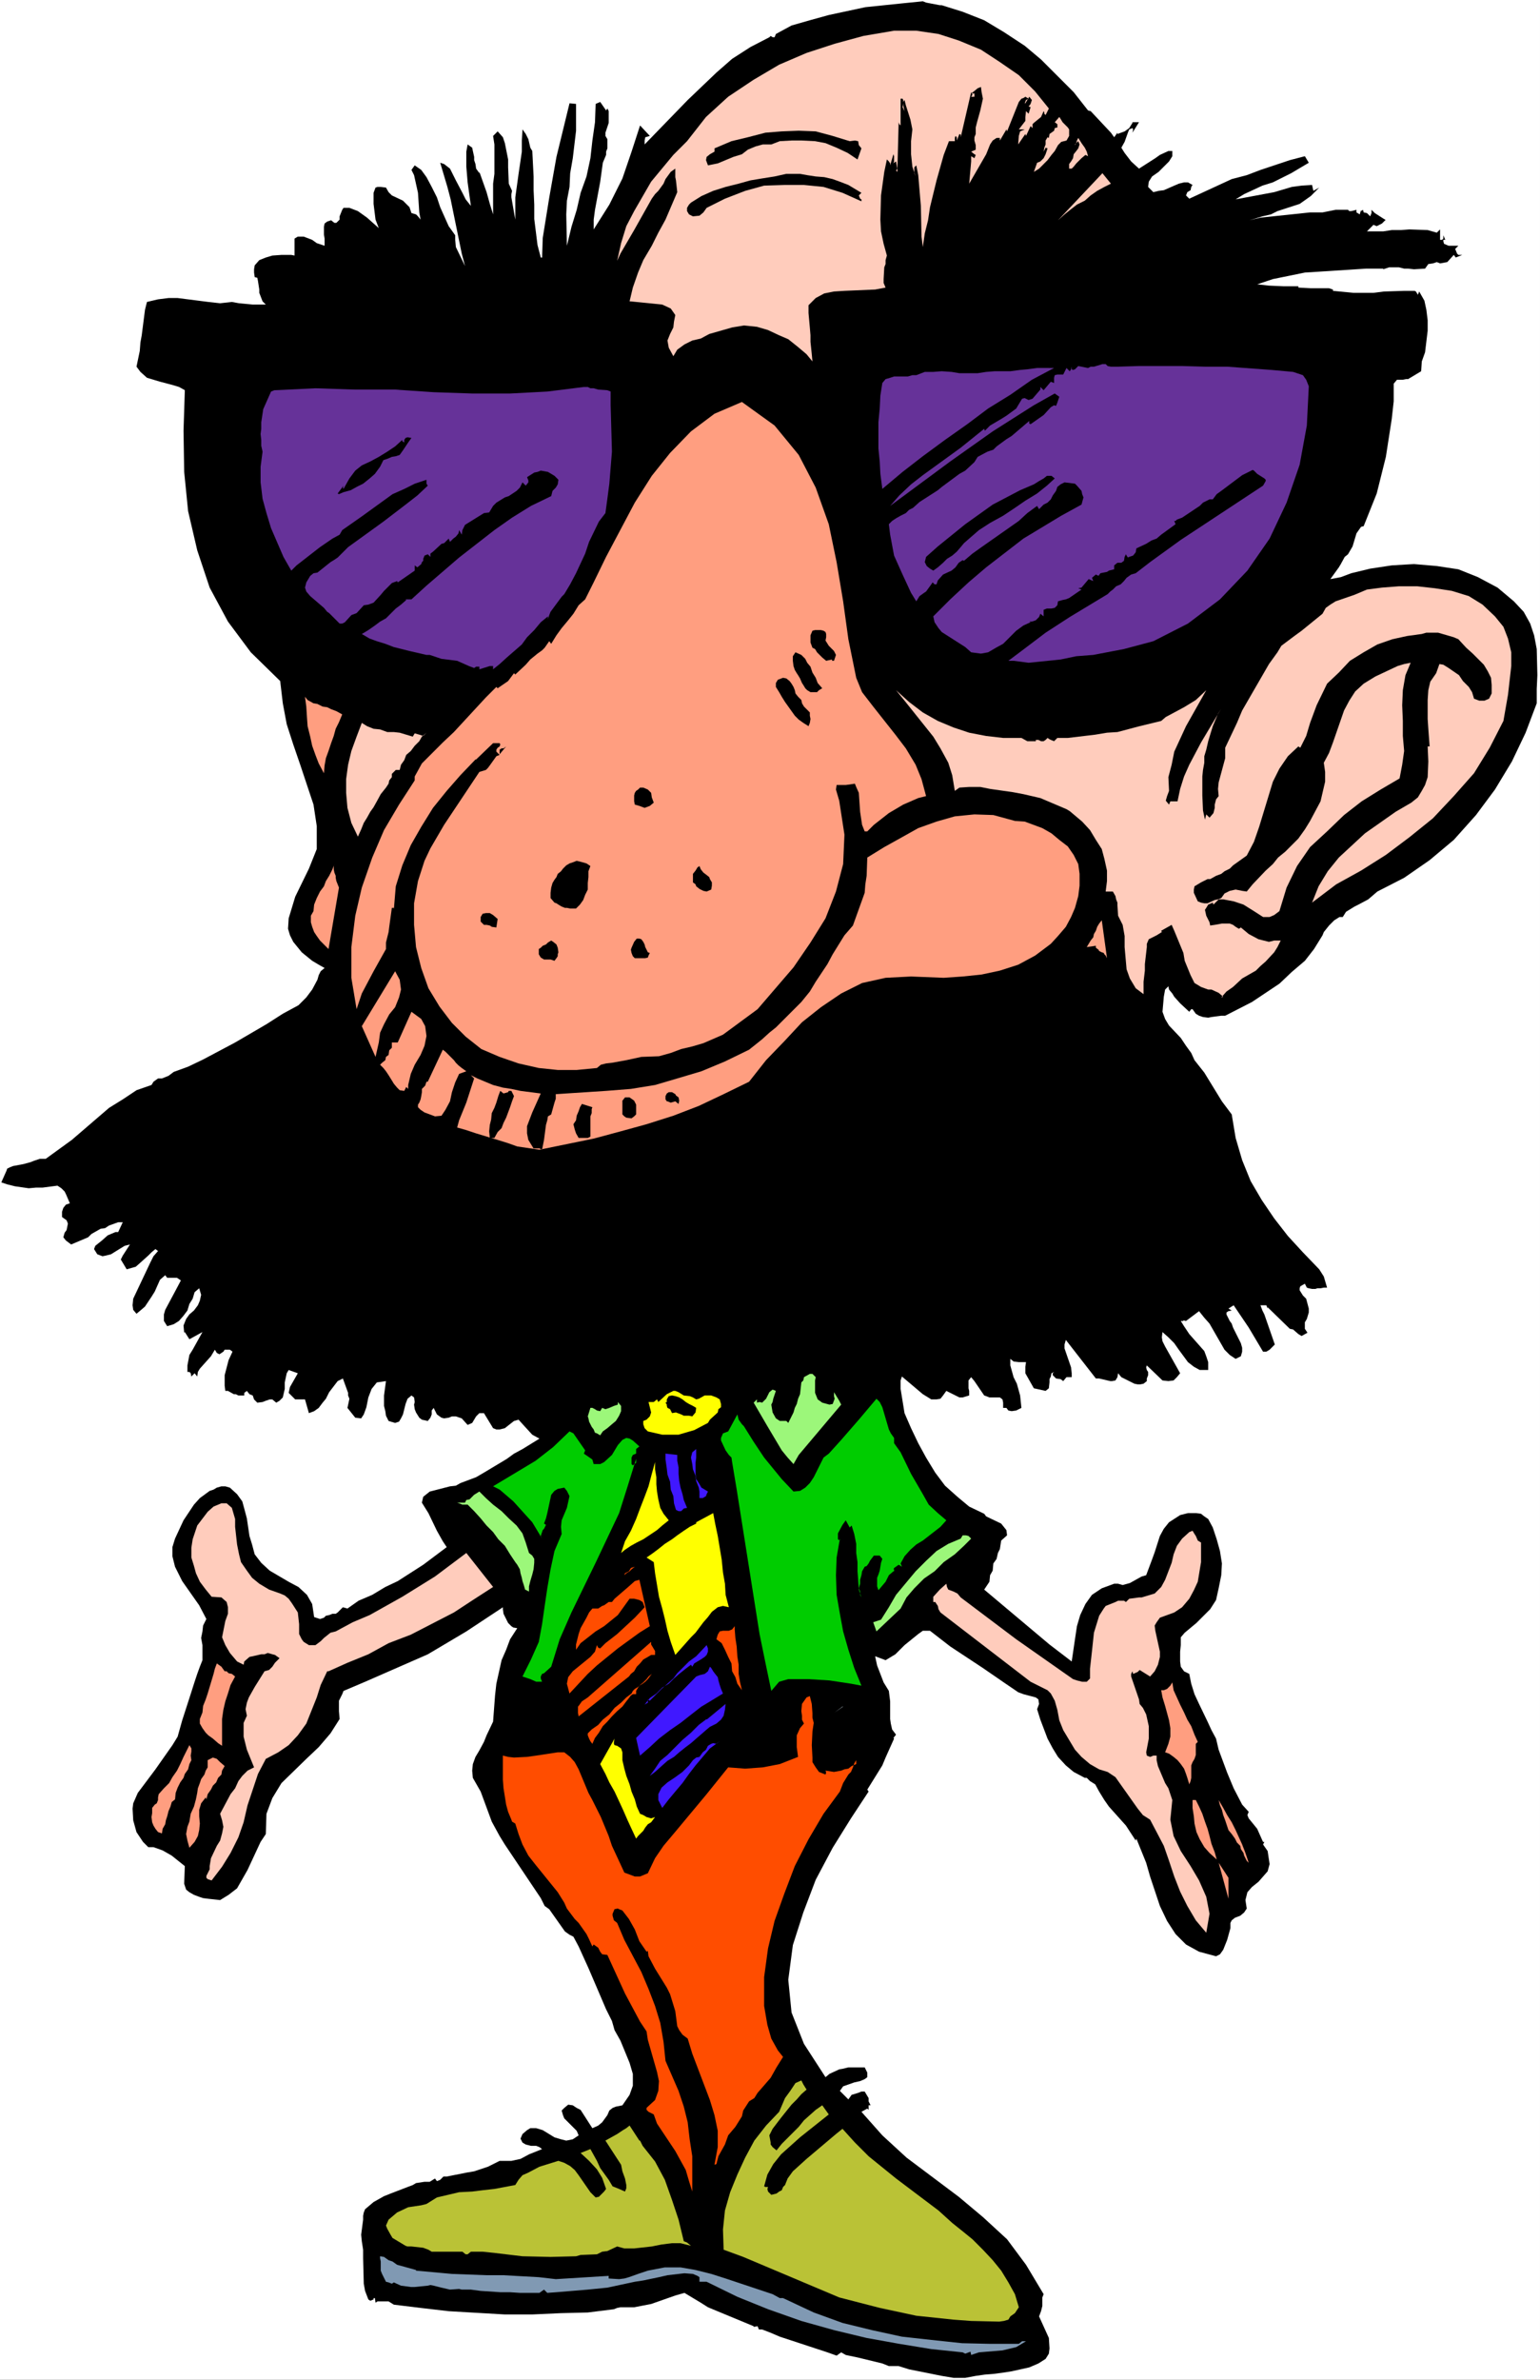 <?xml version="1.0" encoding="UTF-8" standalone="no"?>
<svg
   version="1.0"
   width="100.804mm"
   height="155.668mm"
   id="svg74"
   sodipodi:docname="Man with Big Head.wmf"
   xmlns:inkscape="http://www.inkscape.org/namespaces/inkscape"
   xmlns:sodipodi="http://sodipodi.sourceforge.net/DTD/sodipodi-0.dtd"
   xmlns="http://www.w3.org/2000/svg"
   xmlns:svg="http://www.w3.org/2000/svg">
  <rect width="100%" height="100%" fill="#333333" stroke="none"/>
  <sodipodi:namedview
     id="namedview74"
     pagecolor="#ffffff"
     bordercolor="#000000"
     borderopacity="0.25"
     inkscape:showpageshadow="2"
     inkscape:pageopacity="0.0"
     inkscape:pagecheckerboard="0"
     inkscape:deskcolor="#d1d1d1"
     inkscape:document-units="mm" />
  <defs
     id="defs1">
    <pattern
       id="WMFhbasepattern"
       patternUnits="userSpaceOnUse"
       width="6"
       height="6"
       x="0"
       y="0" />
  </defs>
  <path
     style="fill:#ffffff;fill-opacity:1;fill-rule:evenodd;stroke:none"
     d="M 0,588.353 H 380.99 V 0 H 0 Z"
     id="path1" />
  <path
     style="fill:#000000;fill-opacity:1;fill-rule:evenodd;stroke:none"
     d="m 232.989,1.293 5.17,1.616 5.332,2.101 4.847,2.909 5.17,3.393 4.039,3.393 4.201,4.201 3.878,3.878 3.555,4.525 0.646,0.162 5.009,5.333 0.808,1.131 0.808,-1.131 v 0.323 l 1.777,-0.646 1.131,-0.808 0.808,-1.293 v -0.162 h 1.616 l -1.616,2.585 0.162,-0.808 -0.162,-0.323 -0.808,0.323 -0.323,0.808 -0.808,2.262 -0.808,1.454 0.808,1.293 1.616,2.101 1.939,1.778 4.039,-2.585 1.131,-0.808 2.1,-0.97 h 0.969 v 1.293 l -0.808,1.293 -2.585,2.585 -1.616,1.131 -0.808,1.293 -0.162,1.293 1.293,1.293 1.293,-0.323 1.293,-0.162 2.585,-1.131 1.131,-0.485 1.293,-0.323 h 0.969 l 1.131,0.646 -0.323,0.485 -0.162,0.808 -0.808,0.485 -0.323,0.808 0.808,0.808 10.502,-4.848 3.716,-0.97 3.393,-1.293 7.271,-2.424 3.716,-0.97 0.969,1.616 -4.362,2.585 -4.524,2.262 -2.585,0.808 -4.524,2.101 -2.1,1.293 9.533,-1.778 4.362,-1.293 2.424,-0.323 2.585,-0.162 0.323,1.454 1.454,-0.808 -2.1,2.101 -2.747,1.939 -5.493,1.778 -1.616,0.808 -2.1,0.485 -2.1,0.646 -1.131,0.323 2.747,-0.646 12.28,-1.293 h 3.07 l 3.231,-0.646 h 3.07 l 0.323,0.323 h 0.485 l 1.293,-0.323 v 0.646 l 0.808,0.485 0.323,-1.131 v 0.323 l 0.485,-0.323 0.162,0.646 0.808,0.162 0.808,0.808 0.323,-0.808 v -0.808 l 0.808,0.808 2.262,1.454 0.323,0.162 0.162,0.808 -0.162,-0.646 -0.808,0.808 -1.293,0.646 -0.808,-0.323 -1.616,1.616 h 4.039 l 2.1,-0.323 h 2.262 l 2.1,-0.162 4.524,0.162 2.262,0.646 0.808,-0.808 v 2.585 h 0.485 l 0.323,-0.323 v -0.808 l 0.485,1.131 h -0.485 v 0.323 l 0.162,0.646 1.131,0.485 h 2.424 l -0.808,0.808 0.162,0.323 0.323,0.808 0.323,0.323 h 0.969 l -1.616,0.646 -0.485,-0.646 -1.616,1.778 -1.777,0.323 -0.808,-0.323 -0.969,0.323 -1.131,0.162 -0.808,1.131 -2.747,0.162 -1.454,-0.162 h -0.969 l -1.293,-0.323 h -2.424 l -1.454,0.485 v -0.162 h -4.201 l -7.594,0.485 -7.594,0.485 -7.917,1.616 -3.878,1.293 2.908,0.323 3.716,0.162 h 3.555 v 0.323 l 3.07,0.162 h 1.454 3.07 l 0.969,0.323 v 0.323 l 5.009,0.485 h 5.009 l 2.585,-0.323 5.009,-0.162 h 2.585 l 0.323,0.162 0.485,0.808 0.323,-0.808 1.293,2.262 0.485,2.262 0.323,2.585 v 2.585 l -0.646,5.333 -0.808,2.262 -0.162,2.424 -1.616,0.97 -1.616,0.97 h -0.485 l -0.808,0.162 h -1.454 l -0.808,0.97 v 4.363 l -0.485,4.363 -1.454,9.372 -2.262,9.049 -3.231,8.08 -0.646,0.162 -1.131,1.616 -0.969,3.232 -1.131,1.939 -0.808,0.646 -0.969,1.778 -0.485,0.808 -2.1,2.909 2.585,-0.485 2.585,-0.97 4.686,-1.131 5.332,-0.808 5.493,-0.323 5.655,0.485 5.332,0.808 4.847,1.939 4.847,2.585 4.039,3.393 2.424,2.585 1.616,2.909 0.969,2.909 0.646,3.393 0.162,6.464 -0.162,3.393 v 3.555 l -2.747,7.272 -3.393,7.11 -4.201,6.948 -4.686,6.302 -5.493,6.14 -5.978,5.009 -6.301,4.363 -6.625,3.393 -2.262,1.939 -2.424,1.293 -0.969,0.485 -2.1,1.293 -0.808,1.293 h -0.808 l -1.293,0.808 -1.293,1.293 -1.293,1.616 -0.323,0.808 -2.1,3.393 -2.262,2.909 -3.231,2.747 -3.07,2.909 -6.786,4.525 -6.625,3.393 h -0.969 l -2.424,0.323 -0.808,0.162 -1.293,-0.162 -0.969,-0.323 -0.808,-0.485 -0.808,-1.131 h -0.323 l -0.485,0.646 -2.262,-2.101 -1.454,-1.616 -0.485,-0.808 -0.808,-0.97 -0.162,-0.808 -0.808,0.808 -0.323,1.778 -0.323,3.717 0.646,1.778 0.969,1.616 2.908,3.07 1.293,1.939 1.293,1.778 0.808,1.778 2.424,3.07 4.362,7.11 2.424,3.232 0.969,5.817 1.616,5.494 2.1,5.171 2.747,4.686 3.07,4.525 3.393,4.363 3.716,4.04 4.039,4.201 1.131,1.778 0.808,2.747 h -0.808 l -0.808,0.162 h -0.808 l -0.485,0.162 h -0.808 l -0.808,-0.162 -0.485,-0.162 -0.485,-0.97 -1.131,0.646 -0.162,0.485 v 0.485 l 0.808,1.293 0.808,0.808 0.646,2.424 v 0.97 l -0.485,1.616 -0.485,0.808 v 0.808 0.808 l 0.646,0.97 -1.454,0.808 -0.808,-0.485 -1.293,-1.131 -0.808,-0.162 -5.493,-5.332 v 0.323 l -0.323,-0.808 h -0.485 -0.485 -0.485 l 0.485,1.293 0.485,0.97 2.585,7.433 -0.485,0.485 -0.808,0.808 -0.808,0.485 h -0.808 l -3.555,-5.979 -3.716,-5.494 -1.293,0.808 0.808,0.485 -0.808,0.162 -0.485,0.323 v 0.485 l 0.808,1.616 0.485,0.646 0.323,0.97 1.939,3.878 0.323,1.131 v 0.97 l -0.323,1.131 -1.293,0.646 -1.454,-0.97 -1.293,-1.293 -3.716,-6.464 -1.293,-1.454 -1.293,-1.616 -3.231,2.424 -0.646,-0.162 v 0.162 h -0.646 l 0.808,1.293 1.293,1.939 3.716,4.201 0.485,1.293 0.485,1.454 v 1.939 h -2.1 l -1.454,-0.808 -1.454,-1.131 -2.262,-3.07 -1.131,-1.616 -1.454,-1.454 -1.454,-1.293 -0.162,1.293 0.162,0.97 0.646,1.293 2.908,5.171 0.808,1.454 -0.808,0.97 -0.808,0.808 -1.293,0.162 -1.454,-0.162 -3.878,-3.717 -0.162,0.485 0.162,0.646 0.323,0.485 v 0.808 l -0.323,0.808 v 0.646 l -0.808,0.646 -0.808,0.162 h -0.646 l -0.808,-0.162 -3.231,-1.616 -0.808,-0.97 -0.162,0.97 -0.485,0.808 -0.808,0.162 h -0.485 l -2.747,-0.646 h -0.808 l -7.432,-9.534 -0.323,1.131 v 0.97 l 1.616,4.686 0.162,1.454 v 0.97 h -1.293 l -0.808,0.97 -0.646,-0.485 -1.131,-0.162 -0.808,-0.808 v -0.485 l 0.323,-0.323 -0.646,0.323 -0.162,0.808 -0.323,0.646 v 0.808 l -0.162,1.454 -0.808,0.646 -2.908,-0.646 -2.1,-3.717 v -0.808 -0.808 l 0.162,-1.131 h -1.777 l -1.293,-0.162 -0.808,-0.646 v 1.616 l 0.808,2.909 0.808,1.616 0.808,2.909 0.323,3.07 -1.293,0.646 -1.131,0.162 -0.808,-0.162 -0.485,-0.646 h -0.808 v -1.293 l -0.162,-0.808 -0.646,-0.485 h -2.585 l -0.808,-0.323 -0.485,-0.162 -2.424,-3.555 -0.808,-0.97 -0.646,0.808 v 1.939 l 0.162,0.646 v 1.131 l -1.616,0.485 h -0.808 l -0.969,-0.485 -2.262,-1.131 -0.808,1.131 -0.646,0.808 -0.969,0.162 h -1.293 l -2.1,-1.293 -5.17,-4.363 -0.323,0.97 v 2.101 l 0.969,5.979 1.616,3.717 1.777,3.717 1.939,3.555 2.262,3.717 2.424,3.232 3.07,2.747 2.908,2.424 3.716,1.778 0.485,0.646 3.716,1.778 0.646,0.808 0.646,0.808 0.162,1.293 -1.454,1.293 -0.323,2.101 -0.485,0.97 -0.323,1.454 -0.808,1.131 -0.162,1.778 -0.646,1.131 -0.162,1.616 -1.293,1.939 16.157,13.574 5.493,4.201 0.808,-5.494 0.485,-3.232 0.808,-2.747 1.293,-2.747 1.616,-2.262 2.424,-1.616 3.07,-1.131 h 0.969 l 1.131,0.323 1.777,-0.485 2.908,-1.616 1.131,-0.323 1.454,-3.878 0.646,-1.778 1.293,-4.04 0.969,-1.778 1.293,-1.616 2.747,-1.778 1.939,-0.485 h 2.1 l 1.131,0.162 0.808,0.646 0.969,0.646 1.131,2.101 0.969,2.909 0.808,2.909 0.485,3.07 -0.162,2.909 -0.646,3.232 -0.646,2.909 -1.454,2.262 -2.585,2.585 -0.808,0.808 -2.908,2.424 -0.969,1.131 v 0.808 1.131 l -0.162,1.616 v 2.424 l 0.162,1.293 0.808,1.131 1.293,0.646 0.485,2.424 0.808,2.585 1.131,2.424 2.1,4.363 0.969,2.101 1.131,2.101 0.646,2.747 2.1,5.656 1.616,3.878 2.1,4.04 1.616,1.778 -0.323,0.808 0.323,0.808 2.1,2.585 1.293,2.909 0.162,0.323 h 0.323 l -0.323,0.646 1.131,1.616 0.485,3.232 -0.485,1.778 -2.262,2.585 -1.616,1.293 -1.131,1.293 -0.485,1.939 0.323,2.101 -0.646,0.97 -0.969,0.808 -1.293,0.485 -0.808,0.646 -0.323,0.646 v 1.293 l -0.808,2.909 -0.969,2.424 -0.808,1.131 -0.969,0.485 -4.201,-1.131 -3.231,-1.778 -2.585,-2.585 -2.1,-3.232 -1.777,-3.717 -2.424,-7.272 -0.969,-3.393 -2.424,-5.979 -0.162,0.485 -2.424,-3.717 -4.201,-4.686 -1.131,-1.616 -1.293,-2.101 -0.969,-1.778 -1.293,-0.808 -0.808,-0.808 h -0.485 l -2.747,-1.454 -1.939,-1.616 -1.939,-2.101 -1.293,-2.101 -1.293,-2.424 -1.777,-4.686 -0.808,-2.585 0.485,-1.293 -0.162,-1.131 -0.646,-0.485 -3.07,-0.808 -1.293,-0.485 -3.555,-2.424 -5.17,-3.555 -8.079,-5.332 -5.009,-3.878 h -1.777 l -1.131,0.808 -3.393,2.747 -2.262,2.262 -2.424,1.454 -2.585,-0.97 0.485,2.262 1.616,4.201 1.293,2.101 0.323,2.585 v 4.363 l 0.162,1.131 0.323,1.454 0.969,1.293 -0.646,0.808 0.162,0.162 -2.1,4.686 -0.808,1.939 -3.716,5.979 0.323,0.485 -4.362,6.625 -4.524,7.272 -4.201,7.918 -3.07,8.08 -2.585,8.08 -1.131,8.564 0.808,8.08 3.07,7.756 5.332,8.241 0.969,-0.808 2.424,-1.131 0.969,-0.162 1.293,-0.323 h 4.039 l 0.646,1.293 v 1.131 l -0.646,0.485 -1.131,0.485 -1.454,0.323 -2.747,0.97 -0.808,1.131 2.1,2.101 0.808,-1.131 1.616,-0.485 0.808,-0.323 h 0.808 l 0.485,0.808 0.485,0.808 v 0.808 l 0.485,0.97 h -0.485 v 1.131 l -0.323,-0.323 -1.454,0.808 5.17,5.817 5.978,5.494 12.926,9.695 5.978,5.009 5.978,5.494 4.686,6.302 4.362,7.272 -0.323,0.808 v 2.101 l -0.323,1.293 -0.485,1.293 2.424,5.333 0.162,2.585 -0.162,1.293 -0.808,1.293 -1.777,1.131 -2.262,0.97 -4.362,0.97 -2.1,0.323 -2.424,0.323 -2.1,0.162 -2.262,0.323 -2.585,0.485 h -2.908 l -2.908,-0.485 -8.079,-1.616 -2.585,-0.808 h -2.424 l -1.616,-0.646 -5.978,-1.454 -3.07,-0.646 -1.131,-0.646 -1.131,0.808 -2.262,-0.808 -11.795,-3.878 -2.262,-0.97 -2.1,-0.808 h -0.808 l -0.323,-0.808 -0.969,0.162 v -0.162 l -11.31,-4.686 -1.777,-1.131 -4.039,-2.424 -2.262,0.646 -5.978,2.101 -4.201,0.808 h -1.939 -1.454 l -0.808,0.162 -0.808,0.323 -6.463,0.808 -6.625,0.162 -7.109,0.323 h -6.786 l -13.895,-0.808 -6.948,-0.808 -6.625,-0.808 -1.293,-0.808 h -1.293 -0.646 -0.808 l -0.485,0.323 -0.162,-1.131 H 92.42 v 0.323 l -0.808,0.323 -0.485,-0.323 -0.808,-2.101 -0.323,-1.778 -0.162,-6.302 v -2.101 l -0.323,-2.101 -0.162,-1.616 0.485,-3.717 v -0.97 l 0.162,-0.808 0.323,-0.808 2.1,-1.778 2.585,-1.454 1.616,-0.646 4.201,-1.616 1.293,-0.485 0.808,-0.485 2.1,-0.323 h 0.485 0.808 l 1.293,-0.808 0.485,0.646 0.808,-0.323 0.808,-0.808 h 0.808 l 1.616,-0.323 3.231,-0.646 1.939,-0.323 3.393,-1.131 2.908,-1.454 h 2.908 l 2.262,-0.485 2.1,-1.131 3.231,-1.293 -0.646,-0.485 -0.808,-0.323 h -1.293 l -1.293,-0.323 -0.808,-0.485 -0.485,-0.97 0.485,-1.131 1.131,-0.97 0.808,-0.485 h 1.454 l 1.616,0.485 2.908,1.778 1.616,0.485 1.293,0.323 1.616,-0.323 1.454,-0.97 -0.485,-1.131 -3.07,-3.07 -0.323,-0.808 -0.323,-1.131 0.646,-0.646 0.969,-0.808 1.131,0.162 0.969,0.646 0.969,0.485 2.908,4.525 1.454,-0.646 0.969,-0.808 1.293,-1.778 0.485,-1.131 0.808,-0.646 0.808,-0.323 1.616,-0.323 1.777,-2.585 0.808,-2.262 v -2.909 l -0.808,-2.747 -2.262,-5.494 -1.454,-2.585 -0.646,-2.262 -1.454,-2.909 -4.362,-10.18 -2.424,-5.333 -1.293,-2.424 -0.969,-0.485 -1.131,-0.808 -3.878,-5.494 -1.131,-0.808 -0.969,-1.939 -8.887,-13.25 -1.293,-2.101 -1.939,-3.555 -2.747,-7.433 -1.939,-3.393 -0.162,-1.778 0.162,-1.616 0.646,-1.778 0.969,-1.616 1.131,-2.101 0.646,-1.616 1.616,-3.393 0.485,-6.464 0.323,-2.909 1.293,-5.817 1.131,-2.585 0.969,-2.585 1.777,-2.747 -0.969,-0.162 -0.485,-0.323 -0.808,-0.808 -1.131,-2.262 -0.162,-1.131 v -0.485 l -9.048,5.979 -9.533,5.656 -15.511,6.787 -5.332,2.262 -0.323,0.808 -0.808,1.616 v 2.585 l 0.162,1.939 -2.262,3.555 -2.908,3.393 -3.07,2.909 -6.14,5.979 -2.262,3.717 -1.454,3.878 -0.162,5.009 -1.293,1.939 -3.231,6.948 -2.585,4.525 -2.1,1.616 -2.1,1.293 -2.908,-0.323 -1.293,-0.162 -0.969,-0.323 -1.293,-0.485 -1.131,-0.646 -0.808,-0.646 -0.485,-1.454 0.162,-4.363 -3.231,-2.585 -2.262,-1.293 -2.262,-0.808 h -1.293 l -1.293,-1.293 -1.616,-2.424 -0.808,-2.909 -0.162,-2.909 0.162,-1.293 1.131,-2.585 2.908,-3.878 1.454,-1.939 4.201,-5.979 1.293,-2.101 1.131,-4.04 1.777,-5.494 1.293,-4.04 0.646,-1.939 0.646,-1.778 0.646,-1.616 v -1.778 -1.939 l -0.323,-1.778 0.323,-1.616 0.162,-1.454 0.808,-1.616 -1.777,-3.393 -4.201,-5.979 -1.777,-3.555 -0.646,-2.585 v -2.262 l 0.646,-2.101 2.1,-4.525 2.585,-3.878 1.454,-1.616 2.424,-1.778 0.969,-0.323 0.808,-0.485 1.131,-0.323 h 0.969 l 1.131,0.323 1.777,1.616 1.293,1.778 0.485,1.778 0.646,2.424 0.646,4.363 0.646,2.101 0.646,2.424 1.616,2.101 2.1,1.939 4.686,2.747 2.424,1.293 2.1,1.939 1.293,2.262 0.485,3.232 1.454,0.485 0.969,-0.323 0.485,-0.485 0.808,-0.162 0.808,-0.323 h 0.808 l 0.485,-0.323 1.293,-1.293 1.131,0.323 2.747,-1.939 3.393,-1.454 3.231,-1.939 3.07,-1.454 6.301,-4.04 5.817,-4.363 -0.969,-1.454 -1.454,-2.585 -2.1,-4.363 -1.616,-2.585 0.323,-1.454 1.616,-1.293 5.009,-1.293 1.454,-0.162 1.131,-0.646 1.293,-0.485 1.293,-0.485 1.293,-0.485 1.939,-1.131 5.655,-3.393 1.777,-1.293 2.1,-1.131 4.201,-2.585 -1.777,-0.97 -1.777,-1.939 -1.616,-1.778 -1.131,0.323 -2.262,1.778 -1.293,0.323 h -0.808 l -0.808,-0.323 -0.485,-0.808 -1.777,-2.909 h -1.131 l -0.808,0.808 -0.485,0.808 -0.485,0.808 -1.131,0.485 -1.454,-1.616 -1.454,-0.485 h -0.969 l -0.808,0.323 -1.131,0.162 -0.646,-0.162 -1.131,-0.808 -0.808,-1.616 -0.485,0.646 v 0.97 l -0.323,0.808 -0.646,0.808 -1.454,-0.323 -0.646,-0.485 -0.808,-1.293 -0.323,-0.808 -0.162,-1.131 0.162,-0.646 -0.162,-1.131 -0.646,-0.485 -0.969,0.808 -0.485,1.293 -0.646,2.585 -0.485,0.97 -0.485,0.808 -0.969,0.323 -1.616,-0.485 -0.646,-1.293 -0.162,-1.131 -0.323,-1.293 v -2.585 l 0.485,-3.555 -2.262,0.323 -1.293,1.616 -0.808,2.101 -0.485,2.424 -0.646,1.778 -0.646,0.97 -1.454,-0.162 -1.939,-2.424 0.485,-2.262 -0.323,-0.808 v -0.646 l -1.293,-3.555 -1.293,0.646 -2.1,2.747 -0.808,1.616 -0.808,0.97 -0.969,1.293 -1.131,0.808 -1.293,0.485 -0.969,-3.393 h -1.454 -0.969 l -0.969,-0.97 -0.646,-0.646 0.323,-1.454 1.939,-3.393 -2.262,-0.808 -0.485,0.808 -0.485,2.262 v 1.616 l -0.485,2.101 -0.808,0.808 -0.808,0.485 -0.969,-0.808 h -0.646 l -0.969,0.323 -0.808,0.323 -1.293,0.162 -0.808,-0.808 -0.323,-0.97 -0.808,-0.323 -0.646,-0.808 -0.646,0.485 v 0.646 h -1.454 l -0.646,-0.323 h -0.485 L 56.389,343.866 h -0.646 l -0.162,-1.293 v -2.585 l 0.969,-3.717 0.969,-2.101 -0.646,-0.485 h -1.293 l -0.323,0.485 -0.969,0.646 -0.646,-0.323 -0.485,-0.808 -0.969,1.616 -2.747,3.07 -0.485,0.808 -0.162,1.131 -0.646,-0.808 -0.808,0.808 -0.162,-0.808 -0.323,-0.323 h -0.485 v -1.616 l 0.485,-2.585 0.808,-1.293 2.424,-4.363 -3.231,1.778 -1.131,-1.778 -0.162,0.162 -0.162,-1.778 0.646,-1.616 0.808,-1.131 1.131,-0.97 0.969,-1.293 0.485,-1.131 0.323,-1.454 -0.485,-1.616 -1.131,0.97 -0.485,1.616 -0.808,1.293 -0.485,1.616 -0.969,1.293 -1.131,1.293 -1.293,0.808 -1.616,0.485 -0.808,-1.293 v -1.616 l 0.323,-1.131 2.424,-4.525 1.454,-2.747 -0.969,-0.646 h -1.293 -1.131 l -0.485,-0.646 -1.293,1.131 -1.293,2.909 -0.808,1.293 -1.616,2.424 -1.131,0.97 -0.969,0.808 -0.808,-0.97 -0.162,-1.131 0.162,-1.616 4.201,-8.888 0.808,-1.616 1.131,-1.293 -0.646,-0.485 -0.969,0.808 -0.808,0.808 -1.616,1.454 -1.454,1.293 -2.262,0.646 -1.454,-2.424 0.485,-0.97 1.777,-2.747 -1.293,0.323 -2.1,1.293 -1.293,0.808 -1.293,0.323 -0.808,0.162 -1.293,-0.485 -0.808,-1.293 0.323,-0.808 1.616,-1.293 1.454,-1.293 1.939,-0.808 h 0.646 l 1.131,-2.424 h -1.131 l -2.262,0.808 -0.969,0.646 -1.131,0.162 -2.262,1.293 -0.808,0.808 -4.201,1.778 -1.293,-0.97 -0.646,-0.808 0.323,-1.131 0.485,-0.646 0.323,-1.616 -0.323,-0.808 -1.131,-0.808 v -1.293 l 0.323,-0.97 0.646,-0.808 0.969,-0.323 -0.969,-2.262 -0.323,-0.646 -0.808,-0.808 -0.969,-0.646 -3.716,0.485 H 8.887 l -1.777,0.162 -3.393,-0.485 -1.939,-0.485 -1.454,-0.485 1.293,-2.909 0.162,-0.485 0.646,-0.323 0.808,-0.323 2.585,-0.485 1.777,-0.485 0.808,-0.323 1.454,-0.485 h 1.454 l 6.463,-4.686 9.21,-7.918 3.393,-2.101 3.393,-2.262 3.716,-1.293 0.485,-0.808 1.131,-0.808 h 0.969 l 1.616,-0.646 1.293,-0.97 3.555,-1.293 3.716,-1.778 7.917,-4.201 7.756,-4.525 4.039,-2.585 3.878,-2.101 1.939,-1.939 1.454,-1.939 1.293,-2.424 0.323,-1.131 0.485,-0.97 0.969,-0.808 -1.454,-0.808 -1.616,-0.97 -2.585,-2.101 -2.1,-2.585 -0.808,-1.616 -0.485,-1.616 0.162,-2.585 1.616,-5.333 3.393,-6.948 1.939,-4.848 v -5.656 l -0.808,-5.332 -1.616,-4.848 -1.616,-4.848 -1.777,-5.171 -1.616,-5.009 -0.969,-5.171 -0.646,-5.494 -7.271,-7.11 -5.655,-7.595 -4.524,-8.403 -3.07,-9.211 -2.262,-9.695 -0.969,-9.695 -0.162,-10.18 0.323,-10.019 -1.454,-0.808 -1.616,-0.485 -3.07,-0.808 -1.616,-0.485 -1.616,-0.485 -1.616,-1.454 -0.969,-1.293 0.808,-3.878 0.162,-2.101 0.323,-1.778 0.808,-6.302 0.485,-1.939 2.747,-0.646 2.585,-0.323 h 2.262 l 7.594,0.97 2.908,0.323 2.908,-0.323 1.777,0.323 3.393,0.323 h 3.231 L 64.953,74.494 64.145,72.393 V 71.585 L 63.821,69.484 63.66,68.676 63.014,68.515 62.852,67.383 v -0.808 l 0.162,-0.97 1.131,-1.293 1.616,-0.646 1.616,-0.485 2.262,-0.162 h 2.424 l 0.808,0.162 v -4.201 l 0.808,-0.485 h 0.646 0.808 l 2.1,0.808 1.131,0.808 1.939,0.646 v -1.778 l -0.162,-0.97 v -1.939 l 0.162,-0.808 0.646,-0.485 0.969,-0.323 0.808,0.646 h 0.485 l 0.808,-0.808 V 53.487 l 0.646,-1.616 0.323,-0.485 h 1.454 l 2.1,0.808 2.262,1.616 2.908,2.585 -0.808,-2.101 -0.485,-3.878 V 49.124 47.669 l 0.485,-1.293 0.485,-0.162 h 0.808 l 1.293,0.162 0.646,1.131 0.808,0.808 2.747,1.293 0.808,0.808 0.808,0.808 0.485,1.454 1.131,0.323 0.485,0.485 0.646,0.808 -0.323,-1.778 -0.323,-4.848 -0.969,-4.363 -0.646,-1.293 0.808,-1.131 1.616,1.131 1.293,1.778 1.293,2.424 1.293,2.585 0.808,2.424 2.1,4.686 1.616,2.262 v 1.131 l 0.162,1.778 2.262,4.686 -0.808,-3.07 -2.747,-13.412 -0.808,-3.07 -1.777,-5.979 0.969,0.323 1.454,1.131 1.454,2.909 1.616,3.07 0.808,1.616 1.293,1.616 -0.808,-5.817 -0.323,-3.878 v -3.717 l 0.323,-1.778 1.131,0.808 0.162,0.808 0.323,1.454 v 0.808 l 0.323,0.97 0.162,1.131 0.808,1.131 v -0.323 l 1.777,5.009 0.808,2.909 0.808,2.585 v -7.595 l 0.323,-2.424 v -4.686 -2.585 l -0.323,-2.101 1.131,-1.131 1.293,1.454 0.485,1.454 0.808,4.04 v 1.939 l 0.162,4.04 0.808,1.778 -0.162,0.808 v 0.808 l 0.646,3.717 0.323,1.778 v -2.909 -2.585 l 0.808,-5.817 0.808,-5.494 V 34.742 l 0.162,-2.747 0.808,1.131 0.646,1.293 0.485,2.101 0.485,0.808 0.323,6.302 v 3.393 l 0.162,3.555 v 3.555 l 0.808,6.464 0.808,3.07 h 0.323 l 0.162,-4.848 1.616,-10.019 1.777,-10.019 3.231,-13.25 1.616,0.162 v 6.625 l -0.808,6.787 -0.646,3.717 -0.162,3.393 -0.646,3.393 -0.162,3.393 0.162,7.756 1.131,-4.686 1.293,-4.201 0.969,-4.201 1.454,-4.04 0.969,-4.525 0.485,-4.363 0.646,-4.525 0.162,-4.525 1.131,-0.485 1.454,2.101 0.323,-0.485 0.323,0.646 v 1.131 0.808 0.97 l -0.808,2.424 v 0.808 l 0.485,0.808 v 0.97 0.808 0.485 l -0.323,0.808 v 0.808 l -0.808,1.939 -0.646,4.686 -1.293,6.948 -0.323,2.424 v 2.424 l 3.878,-6.14 3.231,-6.464 2.262,-6.625 2.1,-6.464 2.424,2.585 -1.131,0.323 -0.162,0.808 v 0.97 l 10.664,-10.988 7.109,-6.787 3.878,-3.393 4.524,-2.909 4.686,-2.424 0.323,-0.323 0.485,0.323 h 0.485 l 0.323,-0.808 3.878,-2.101 4.524,-1.293 4.686,-1.293 9.048,-1.939 9.371,-0.97 4.847,-0.485 0.808,0.323 3.393,0.646 z"
     id="path2" />
  <path
     style="fill:#ffccbc;fill-opacity:1;fill-rule:evenodd;stroke:none"
     d="m 259.487,26.824 -0.808,1.616 -0.323,-0.323 v -0.323 l -0.162,-0.323 -0.646,1.454 -1.777,1.454 -0.323,0.323 v 0.97 l -0.485,-0.485 -1.131,2.424 -0.162,-0.485 -1.777,2.585 0.162,-2.101 0.323,-1.131 1.131,-0.485 h -1.454 l 1.616,-2.101 V 28.925 l 0.162,-1.454 0.646,0.646 0.485,-1.616 -0.485,-0.162 0.485,-0.646 0.323,-0.97 -0.646,-0.808 -0.969,1.616 h -0.162 l 0.323,-0.808 0.646,-0.323 -0.808,-0.485 -0.485,0.323 -0.485,0.162 -0.646,0.808 -2.908,7.272 -0.162,-0.485 -1.616,2.747 v -0.646 h -0.808 l -0.969,0.646 -0.646,0.97 -0.646,1.616 -0.323,0.808 -4.201,7.272 0.485,-5.494 v -1.293 l 0.808,0.485 0.323,-0.808 -0.323,-0.162 -0.808,-0.646 1.131,-0.485 v -0.485 -0.646 l -0.323,-1.131 v -0.808 l 0.323,-0.808 v -1.616 l 0.323,-1.293 0.808,-2.909 0.646,-2.909 -0.323,-1.616 -0.162,-1.293 -0.808,0.323 -0.969,0.808 -0.646,0.485 h 0.808 v 0.808 h -0.808 l 0.323,-0.485 -0.323,-0.646 -2.585,11.15 V 33.288 l -0.323,-0.162 -0.646,1.616 v 0.323 -1.131 l -0.323,-0.323 -0.162,0.485 v 0.808 h -1.454 l -1.293,3.393 -1.777,6.302 -1.616,6.625 -0.485,3.232 -0.808,3.232 -0.485,3.393 -0.323,-2.585 -0.162,-7.595 -0.646,-7.595 -0.485,-2.424 -0.485,0.485 v 1.454 l 0.323,0.808 -0.808,-2.424 -0.323,-3.07 v -3.232 l 0.323,-2.909 -0.485,-2.424 -1.131,-3.555 -0.323,-1.293 -0.323,0.485 v 0.808 l 0.323,1.454 -0.485,-0.97 0.162,-0.97 v -0.808 l -0.162,-0.323 h -0.485 v 6.625 l -0.323,-0.323 -0.162,-0.485 -0.323,12.281 -0.323,-0.323 0.323,-0.485 -0.323,-1.778 -0.485,0.323 -0.162,0.162 0.162,-0.485 v -1.293 l -0.162,-0.485 -0.808,2.747 v -0.323 -0.162 l -0.323,-0.485 -0.485,-0.485 -0.646,3.07 -0.808,5.817 -0.162,5.979 0.162,2.909 0.646,3.07 0.808,2.909 -0.323,1.131 v 0.97 l -0.323,0.808 -0.162,2.909 v 0.97 l 0.485,1.131 -2.585,0.485 -7.594,0.323 -2.585,0.162 -2.424,0.485 -2.1,1.131 -1.777,1.778 v 1.939 l 0.323,3.555 0.162,1.939 v 1.616 l 0.323,3.07 0.162,1.778 -1.454,-1.778 -2.1,-1.778 -2.424,-1.939 -2.262,-0.97 -2.747,-1.293 -2.747,-0.808 -3.231,-0.323 -2.908,0.485 -5.655,1.616 -2.1,1.131 -2.1,0.485 -1.939,0.97 -1.777,1.293 -0.969,1.616 -1.131,-2.101 -0.323,-1.778 0.646,-1.616 0.808,-1.616 0.162,-1.454 0.323,-1.616 -1.131,-1.616 -2.1,-0.97 -8.079,-0.808 0.808,-3.393 1.293,-3.717 1.293,-3.07 2.1,-3.555 1.616,-3.232 1.777,-3.232 2.908,-6.787 -0.323,-2.909 -0.162,-0.808 v -0.808 -0.808 -0.485 l -1.131,0.808 -1.293,1.778 -0.485,1.131 -1.293,1.778 -0.808,0.808 -0.808,1.131 -4.362,7.756 -3.393,5.817 -0.808,1.778 0.969,-4.363 1.293,-4.201 1.939,-3.717 4.201,-7.272 5.493,-6.625 3.393,-3.393 4.686,-5.979 5.493,-5.009 6.301,-4.201 6.301,-3.717 6.786,-2.909 6.948,-2.262 7.109,-1.939 7.594,-1.293 h 5.493 l 5.494,0.808 5.009,1.616 5.494,2.262 4.686,3.07 4.686,3.232 4.039,4.04 z"
     id="path3" />
  <path
     style="fill:#ffccbc;fill-opacity:1;fill-rule:evenodd;stroke:none"
     d="m 256.579,40.236 0.808,-0.323 0.808,-0.808 0.485,-0.97 0.485,-1.454 -0.485,-0.162 -0.485,0.97 0.162,-0.97 0.323,-0.808 V 34.742 l 0.485,-0.808 0.323,0.162 0.162,-0.97 1.131,-0.808 0.162,-0.646 0.646,-0.162 v -0.808 l -0.646,-0.485 1.131,-1.293 0.323,0.485 0.485,0.808 0.485,0.485 0.808,0.808 0.323,0.485 v 0.808 0.808 l -0.646,1.131 -1.293,0.323 -0.808,0.808 -0.808,1.454 -0.808,0.97 -0.969,1.293 -0.969,0.97 -1.131,1.131 -1.293,0.808 z"
     id="path4" />
  <path
     style="fill:#000000;fill-opacity:1;fill-rule:evenodd;stroke:none"
     d="m 210.207,34.904 1.293,-0.162 0.808,0.162 0.162,0.97 0.646,0.808 -0.969,2.747 -2.424,-1.616 -2.747,-1.293 -2.747,-1.131 -2.585,-0.485 -3.231,-0.162 h -2.585 l -2.908,0.162 -2.1,0.808 h -2.1 l -1.777,0.485 -1.939,0.808 -1.454,1.131 -2.1,0.646 -1.939,0.808 -1.939,0.808 -2.424,0.485 -0.485,-1.293 0.162,-0.808 0.808,-0.646 1.131,-0.646 v -0.808 l 4.201,-1.778 4.039,-0.97 4.362,-1.131 4.039,-0.323 4.201,-0.162 4.201,0.162 4.201,1.131 z"
     id="path5" />
  <path
     style="fill:#ffccbc;fill-opacity:1;fill-rule:evenodd;stroke:none"
     d="m 269.181,38.62 -0.646,-0.323 -0.969,0.808 -0.485,0.485 -0.808,0.808 -0.646,0.808 -0.485,0.485 h -0.646 v -1.131 l 0.485,-0.646 0.485,-0.808 0.162,-0.97 0.646,-0.808 0.485,-0.646 0.323,-0.97 -0.323,-0.808 -0.808,0.808 v 0.162 l 0.323,-0.485 0.162,-0.646 0.323,-0.646 0.808,1.293 0.808,1.131 0.485,0.97 z"
     id="path6" />
  <path
     style="fill:#ffccbc;fill-opacity:1;fill-rule:evenodd;stroke:none"
     d="m 274.836,45.407 -1.616,0.808 -1.777,0.97 -1.616,1.131 -1.454,1.293 -1.939,0.97 -1.454,1.131 -1.616,1.293 -1.616,1.454 10.987,-11.635 z"
     id="path7" />
  <path
     style="fill:#000000;fill-opacity:1;fill-rule:evenodd;stroke:none"
     d="m 209.884,45.73 3.231,1.939 -0.646,0.646 0.323,0.808 0.323,0.162 v 0.485 l -4.686,-2.101 -4.686,-1.454 -4.847,-0.485 h -4.847 l -5.009,0.162 -4.686,1.293 -5.009,1.939 -4.524,2.262 -0.808,1.131 -0.969,0.808 -1.616,0.162 -0.969,-0.485 -0.485,-0.808 v -0.808 l 0.485,-0.808 0.485,-0.485 2.585,-1.616 2.908,-1.293 3.07,-0.97 3.231,-0.808 2.908,-0.808 2.908,-0.485 3.07,-0.485 2.908,-0.646 h 1.616 1.777 l 1.777,0.323 2.1,0.323 2.1,0.162 2.1,0.485 1.777,0.646 z"
     id="path8" />
  <path
     style="fill:#663299;fill-opacity:1;fill-rule:evenodd;stroke:none"
     d="m 276.614,90.653 5.17,-0.162 h 10.664 l 5.655,0.162 h 5.494 l 10.987,0.808 5.332,0.485 0.969,0.323 1.454,0.485 0.808,1.131 0.646,1.616 -0.485,9.695 -1.777,9.695 -3.231,9.372 -4.201,8.888 -5.494,7.918 -6.786,7.11 -7.917,5.979 -8.563,4.363 -7.271,1.939 -7.594,1.454 -4.201,0.323 -3.878,0.808 -7.917,0.808 -3.716,-0.485 h -1.293 l 3.231,-2.424 5.978,-4.525 5.978,-3.878 9.371,-5.656 0.646,-0.646 0.646,-0.485 0.808,-0.808 1.131,-0.485 0.808,-0.808 0.646,-0.808 1.131,-0.808 1.131,-0.323 3.555,-2.747 7.594,-5.494 20.358,-13.412 0.646,-1.131 v -0.323 l -0.323,-0.323 -1.777,-1.131 -0.808,-0.808 -0.323,-0.162 -2.585,1.293 -5.17,3.878 -1.131,0.808 -0.969,1.293 h -0.808 l -1.616,0.808 -0.808,0.808 -4.362,2.909 -1.293,0.485 -0.323,0.323 h -0.323 l 0.323,0.808 -3.555,2.585 -1.131,0.97 -1.293,0.485 -1.293,0.808 -2.424,1.131 -0.162,0.97 -0.646,0.808 -0.969,0.323 -0.323,0.162 -0.323,-0.485 -0.162,-0.323 -0.323,0.646 v 0.808 -0.646 -0.162 l -0.162,0.97 -0.646,0.485 h -0.162 -0.646 -0.162 l -0.808,0.646 v 0.97 l -1.293,0.323 -0.485,0.323 -1.616,0.323 -0.485,0.646 -0.646,-0.323 -0.969,0.808 0.323,0.808 -1.131,-0.485 -1.777,2.101 -0.808,0.162 0.808,0.323 -3.07,2.101 -0.808,0.323 -0.808,0.162 -1.131,0.323 -0.162,0.97 -0.646,0.646 -0.808,0.162 h -0.485 -0.646 l -0.808,0.323 v 0.485 1.131 l -0.808,-0.646 -0.323,0.808 -0.808,0.808 -0.969,0.323 h -0.646 l 0.323,0.162 -1.777,0.808 -1.777,1.293 -3.231,3.232 -1.777,0.97 -1.939,1.131 -1.777,0.323 -2.424,-0.323 -1.454,-1.293 -5.817,-3.717 -0.808,-0.97 -0.969,-1.454 -0.323,-1.454 4.201,-4.201 4.524,-4.201 4.362,-3.717 9.21,-7.11 9.371,-5.656 5.009,-2.747 0.485,-1.778 -0.323,-0.808 -0.162,-0.808 -1.131,-1.293 -0.485,-0.485 -2.585,-0.323 -0.969,0.485 -0.808,0.646 -0.323,0.97 -0.808,1.131 -0.485,0.97 -0.808,0.808 -0.969,0.485 -1.131,1.131 -0.485,-0.808 -2.424,1.778 -2.1,1.939 -9.21,6.464 -2.262,1.616 -2.1,1.778 -0.323,-0.162 -0.969,0.646 -0.808,1.131 -0.969,0.808 -2.1,0.97 -1.293,1.454 -0.323,0.97 h -0.485 l -0.485,-0.485 -0.323,0.485 -1.293,1.778 -0.485,0.323 -1.131,0.808 -0.808,1.293 -1.293,-2.101 -2.1,-4.525 -2.1,-4.686 -0.969,-5.171 -0.323,-2.585 0.808,-0.808 0.969,-0.646 1.131,-0.646 1.293,-0.646 0.808,-0.808 0.969,-0.485 1.616,-1.454 2.262,-1.454 2.262,-1.454 0.969,-0.808 4.362,-3.232 1.454,-0.808 2.262,-2.101 0.808,-1.293 2.424,-1.293 1.454,-0.485 0.808,-0.808 2.424,-1.778 1.293,-0.808 4.362,-3.717 v 0.646 l 0.323,0.162 3.231,-2.262 1.777,-1.939 0.808,-0.485 0.485,0.162 0.323,-0.808 0.485,-1.454 -1.131,-0.808 -5.17,2.909 -10.179,6.464 -10.502,7.433 -14.865,10.988 2.262,-2.585 2.908,-2.747 2.908,-2.262 9.371,-6.787 5.817,-4.686 0.162,0.485 1.293,-1.293 2.747,-1.616 1.293,-0.808 2.424,-1.778 1.454,-2.424 0.646,-0.162 0.969,0.485 0.969,-0.323 1.939,-2.262 v -0.646 l 0.808,0.808 1.777,-2.101 0.808,0.323 v -1.293 l 0.162,-0.646 0.646,-0.162 h 0.969 0.485 l 0.323,-0.646 0.323,-0.646 0.162,-0.323 0.808,0.808 0.323,-0.485 0.162,-0.646 v 0.646 l 0.323,0.162 0.485,-0.162 0.808,-0.808 2.424,0.485 0.646,-0.323 h 0.808 l 1.616,-0.485 0.485,-0.162 h 0.808 l 0.485,0.485 0.808,0.162 h 1.131 z"
     id="path9" />
  <path
     style="fill:#663299;fill-opacity:1;fill-rule:evenodd;stroke:none"
     d="m 260.779,90.976 -5.493,2.909 -5.332,3.717 -5.493,3.393 -5.17,3.878 -5.494,3.878 -5.493,4.04 -5.009,3.878 -5.009,4.201 -0.485,-3.717 -0.162,-3.07 -0.323,-3.232 v -3.07 -3.393 l 0.323,-3.393 0.162,-3.232 0.485,-3.07 0.808,-0.97 1.131,-0.323 0.969,-0.323 h 1.131 1.131 1.131 l 1.131,-0.323 h 0.969 l 2.1,-0.808 h 2.1 l 2.1,-0.162 2.424,0.162 1.939,0.323 h 2.424 2.1 l 2.1,-0.323 2.1,-0.162 h 2.1 1.777 l 2.424,-0.323 1.777,-0.162 2.424,-0.323 h 1.777 z"
     id="path10" />
  <path
     style="fill:#663299;fill-opacity:1;fill-rule:evenodd;stroke:none"
     d="m 151.071,96.793 v 3.393 l 0.323,11.473 -0.646,7.918 -0.485,3.717 -0.485,3.555 -1.616,2.101 -2.424,5.009 -0.969,2.909 -2.262,4.848 -1.454,2.747 -1.454,2.424 -0.646,0.646 -2.747,3.717 -0.323,0.808 -0.323,0.97 v -0.646 l -1.777,1.454 -1.616,1.939 -1.777,1.778 -1.293,1.778 -3.716,3.232 -1.777,1.616 -1.616,1.293 v -0.808 h -0.808 l -2.585,0.808 v -0.646 h -0.808 l -0.485,0.323 -1.293,-0.485 -2.908,-1.293 -3.878,-0.485 -2.908,-0.97 h -0.808 l -4.201,-0.97 -3.878,-0.97 -2.1,-0.808 -2.1,-0.646 -1.777,-0.646 -1.939,-1.131 1.616,-0.97 1.616,-1.131 1.293,-0.97 1.454,-0.808 2.424,-2.424 1.293,-0.97 1.293,-1.131 -0.162,-0.162 h 1.454 l 3.716,-3.393 8.079,-6.948 8.725,-6.787 4.362,-3.07 4.686,-2.909 5.009,-2.424 0.323,-1.293 0.808,-0.808 0.485,-0.808 0.162,-1.131 -0.969,-0.97 -1.616,-0.97 -1.777,-0.323 -0.808,0.323 -0.808,0.162 -1.777,1.131 0.323,0.808 v 0.485 l -0.646,0.808 -0.808,-0.808 -0.646,1.293 -0.808,0.808 -1.939,1.293 -0.969,0.323 -2.1,1.293 -0.808,0.808 -0.969,1.616 -1.293,0.162 -4.686,2.909 -0.646,1.293 -0.162,1.131 -0.646,-1.131 -0.162,0.808 -0.646,0.808 -0.646,0.485 -0.808,0.808 -0.323,-0.808 -1.131,1.131 -0.646,0.162 -2.1,1.939 -0.646,0.485 v 0.808 l -0.646,-0.646 -0.808,0.323 -0.323,0.808 v 0.485 l -0.323,0.323 -0.162,0.485 -0.969,0.808 -0.646,-0.485 v 0.808 0.485 l -4.201,2.909 -0.162,-0.323 -1.293,0.485 -1.939,1.939 -0.808,0.97 -1.777,1.939 -1.293,0.485 -1.131,0.162 -1.777,1.939 -1.293,0.485 -1.616,1.778 -0.646,0.323 h -0.646 l -2.585,-2.585 -0.485,-0.323 -0.808,-0.97 -3.393,-2.909 -0.969,-1.131 -0.323,-0.97 0.323,-1.293 0.969,-1.616 0.808,-0.646 0.969,-0.162 3.231,-2.585 0.808,-0.485 0.969,-0.646 2.585,-2.585 5.817,-4.201 2.908,-2.101 5.493,-4.201 2.908,-2.262 2.585,-2.424 -0.323,-0.485 v -0.97 l -2.908,0.97 -2.585,1.293 -2.908,1.293 -7.594,5.494 -4.847,3.393 -0.646,1.131 -1.777,0.97 -3.07,2.101 -5.817,4.525 -1.293,1.293 -1.939,-3.393 -3.07,-7.11 -1.131,-3.717 -0.969,-3.555 -0.485,-4.04 v -3.878 l 0.485,-3.717 -0.323,-1.454 v -1.454 l -0.162,-1.454 0.162,-1.293 v -1.616 l 0.485,-3.232 1.939,-4.363 0.808,-0.323 10.179,-0.485 9.856,0.323 h 9.856 l 9.533,0.646 9.533,0.323 h 9.371 l 9.21,-0.485 9.048,-1.131 h 0.969 l 0.646,0.323 h 0.808 l 1.131,0.323 2.262,0.162 z"
     id="path11" />
  <path
     style="fill:#ff9e80;fill-opacity:1;fill-rule:evenodd;stroke:none"
     d="m 211.823,167.57 1.454,3.555 2.747,3.555 5.493,6.948 2.585,3.393 2.424,4.04 1.454,3.555 1.131,4.201 -1.939,0.485 -3.716,1.616 -3.555,2.101 -3.716,2.909 -1.616,1.616 h -0.646 l -0.646,-1.616 -0.485,-3.232 -0.323,-4.686 -0.646,-1.454 -0.323,-0.808 -2.262,0.323 h -1.131 -1.131 l -0.162,1.131 0.808,2.747 1.293,8.403 -0.323,7.272 -1.777,6.787 -2.585,6.625 -3.716,5.979 -4.201,6.14 -8.887,10.342 -8.563,6.302 -4.847,2.101 -2.747,0.808 -2.747,0.646 -2.585,0.97 -2.908,0.808 -4.362,0.162 -3.716,0.808 -3.555,0.646 -1.454,0.162 -1.293,0.323 -0.969,0.808 -5.009,0.485 h -4.686 l -4.686,-0.485 -5.009,-1.131 -4.686,-1.616 -4.524,-1.939 -3.878,-3.07 -3.393,-3.393 -3.07,-4.04 -2.747,-4.525 -1.777,-5.009 -1.293,-5.171 -0.485,-5.494 v -5.333 l 0.969,-5.494 1.616,-5.009 1.454,-3.07 3.393,-5.817 8.725,-13.089 1.616,-0.485 0.485,-0.485 0.485,-0.646 1.616,-2.262 0.808,-0.323 -0.808,-0.808 v -0.485 l 0.323,-0.485 0.485,-0.323 0.162,-0.485 -0.162,-0.323 h -0.485 -1.131 l -4.201,4.04 h -0.162 l -3.716,3.878 -3.393,3.878 -3.393,4.201 -2.908,4.686 -2.585,4.525 -2.1,5.009 -1.616,5.171 -0.485,5.817 v -0.485 h -0.485 l -0.646,4.686 -0.162,1.293 -0.646,2.585 v 1.616 l -3.07,5.494 -2.908,5.494 -1.293,3.878 -1.293,-7.756 v -7.595 l 0.969,-7.756 1.616,-6.948 2.585,-7.433 2.908,-6.787 3.716,-6.302 3.878,-5.979 v -0.97 l 1.777,-3.232 5.17,-5.171 2.747,-2.585 7.917,-8.564 2.585,-2.585 0.323,0.323 2.585,-1.778 1.454,-1.939 0.323,0.323 2.585,-2.424 1.131,-1.293 1.777,-1.454 1.131,-0.808 0.646,-0.646 1.131,-1.616 0.485,0.646 1.293,-2.101 1.293,-1.778 1.616,-1.939 1.293,-1.616 1.293,-2.101 1.616,-1.454 2.1,-4.201 3.07,-6.302 7.109,-13.412 4.201,-6.625 4.524,-5.656 5.17,-5.332 5.817,-4.363 6.786,-2.909 8.079,5.817 5.978,7.272 4.201,8.08 3.231,9.049 1.939,9.372 1.616,9.695 1.293,9.372 z"
     id="path12" />
  <path
     style="fill:#000000;fill-opacity:1;fill-rule:evenodd;stroke:none"
     d="m 101.791,108.266 -0.808,1.131 -0.646,0.97 -0.646,0.97 -0.808,1.131 -0.969,0.323 -0.969,0.162 -1.131,0.485 -0.969,0.323 -0.808,1.616 -1.293,1.778 -1.293,1.131 -1.616,1.293 -1.616,0.808 -1.454,0.808 -1.777,0.485 -1.131,0.485 -0.323,-0.162 1.454,-1.939 -0.162,0.485 0.162,0.323 1.454,-2.585 1.454,-1.939 1.616,-1.293 2.1,-0.97 2.1,-1.131 2.1,-1.293 1.939,-1.293 1.777,-1.616 v 0.323 l 0.485,0.323 v -0.646 l 0.323,-0.485 0.485,-0.162 z"
     id="path13" />
  <path
     style="fill:#000000;fill-opacity:1;fill-rule:evenodd;stroke:none"
     d="m 260.941,118.285 -1.939,1.778 -2.424,1.939 -2.908,1.778 -2.585,1.778 -2.908,1.939 -3.231,1.778 -2.747,1.778 -2.424,2.101 -1.293,1.131 -0.808,0.97 -0.969,1.131 -1.131,0.97 -1.293,0.808 -0.969,0.97 -1.293,1.131 -1.131,0.808 -0.808,-0.485 -0.808,-0.646 -0.485,-0.97 0.323,-1.293 2.908,-2.585 3.393,-2.747 3.393,-2.747 3.393,-2.424 3.393,-2.424 3.393,-1.778 3.393,-1.778 3.393,-1.454 1.293,-0.808 1.131,-0.646 0.808,-0.646 h 0.485 0.646 z"
     id="path14" />
  <path
     style="fill:#ffccbc;fill-opacity:1;fill-rule:evenodd;stroke:none"
     d="m 369.842,152.38 2.1,2.585 1.131,2.909 0.808,3.393 v 3.393 l -0.808,7.11 -1.131,6.464 -3.393,6.625 -3.878,6.302 -5.009,5.656 -5.17,5.494 -5.817,4.686 -5.817,4.363 -6.14,3.878 -6.14,3.393 -5.978,4.525 1.616,-4.04 2.262,-3.717 2.747,-3.393 6.463,-5.979 7.594,-5.333 3.878,-2.262 1.616,-1.293 0.969,-1.616 0.808,-1.454 0.646,-1.939 0.162,-3.878 -0.162,-3.717 h 0.485 l -0.323,-4.363 -0.162,-2.424 v -4.686 l 0.162,-2.424 0.485,-2.101 1.454,-2.101 0.808,-2.262 0.969,0.162 1.293,0.808 2.585,1.778 0.969,1.454 1.454,1.454 0.808,1.293 0.485,1.616 1.293,0.485 h 0.485 0.808 l 1.131,-0.485 0.646,-1.293 v -2.101 l -0.162,-1.778 -0.808,-1.616 -0.969,-1.616 -2.747,-2.747 -1.616,-1.454 -1.939,-2.101 -1.131,-0.485 -3.878,-1.131 h -2.908 l -1.131,0.323 -3.555,0.485 -3.716,0.808 -3.716,1.293 -3.393,1.939 -3.393,2.101 -2.747,2.909 -2.908,2.747 -2.585,5.333 -1.616,4.363 -0.969,3.232 -1.454,2.909 -0.485,-0.323 -2.585,2.424 -2.1,3.07 -1.616,3.232 -3.393,11.15 -1.293,3.717 -1.777,3.393 -1.131,0.808 -2.262,1.616 -0.808,0.808 -1.293,0.646 -0.808,0.646 -1.293,0.485 -1.454,0.808 h -0.646 l -1.616,0.808 -1.616,0.97 -0.162,0.808 v 0.808 l 0.969,2.101 0.808,0.323 0.808,0.162 h 0.808 l 1.777,-0.808 0.808,-0.162 0.808,-0.323 0.808,-1.131 1.293,-0.646 1.454,-0.323 1.616,0.323 1.131,0.162 1.454,-1.778 3.231,-3.393 1.777,-1.616 1.293,-1.616 1.777,-1.454 3.231,-3.232 1.616,-2.262 1.293,-2.101 2.585,-4.848 1.131,-4.848 v -2.424 l -0.323,-2.262 1.293,-2.424 0.969,-2.585 2.747,-7.918 1.293,-2.424 1.454,-2.262 2.1,-1.939 2.908,-1.778 5.494,-2.585 1.616,-0.485 1.616,-0.323 -1.293,3.07 -0.646,3.717 -0.162,3.717 0.162,3.878 v 3.717 l 0.323,3.717 -0.485,3.393 -0.646,3.393 -4.686,2.747 -4.686,2.909 -4.362,3.393 -4.201,4.04 -4.201,3.878 -3.231,4.686 -2.585,5.333 -1.777,5.817 -1.293,0.97 -1.131,0.485 h -1.616 l -2.262,-1.454 -2.585,-1.616 -2.424,-0.808 -2.585,-0.485 h -1.131 l -1.293,1.293 -0.162,-0.485 -1.131,0.485 -0.485,0.808 -0.323,0.485 0.323,1.454 0.808,1.616 0.162,0.808 1.131,-0.162 1.777,-0.323 h 1.939 l 0.808,0.323 0.646,0.485 0.808,0.485 0.485,-0.323 1.939,1.616 2.424,1.293 2.585,0.646 1.293,-0.323 h 1.616 l -0.808,1.616 -0.808,1.293 -2.1,2.262 -1.293,1.131 -1.131,1.131 -3.393,1.939 -2.262,2.101 -1.616,1.131 -1.293,1.454 0.485,-0.162 -1.131,-0.97 -1.777,-0.808 h -0.808 l -1.777,-0.646 -0.808,-0.485 -0.808,-0.485 -0.969,-1.939 -1.454,-3.555 -0.323,-1.939 -2.262,-5.494 -0.646,-1.454 -2.585,1.454 0.162,0.323 -1.293,0.808 -1.939,0.97 -0.485,1.131 v 0.808 l -0.485,4.201 v 1.616 l -0.323,2.747 v 3.07 l -1.939,-1.454 -1.454,-2.424 -0.808,-2.262 -0.485,-5.494 v -2.747 l -0.485,-2.747 -1.131,-2.262 -0.162,-2.585 v -0.646 l -0.323,-0.808 -0.162,-0.808 -0.646,-1.131 h -1.777 l 0.323,-2.585 v -2.585 l -0.646,-2.909 -0.646,-2.424 -1.454,-2.262 -1.454,-2.424 -1.939,-2.101 -3.07,-2.585 -0.808,-0.485 -6.463,-2.747 -2.1,-0.485 -2.1,-0.485 -2.585,-0.485 -5.655,-0.808 -2.424,-0.485 h -2.747 l -2.424,0.162 -1.131,0.808 -0.646,-3.878 -0.969,-3.07 -1.939,-3.555 -1.777,-2.909 -7.109,-8.888 -2.1,-2.585 3.231,2.909 3.393,2.585 3.716,2.101 3.878,1.616 3.878,1.293 4.201,0.808 4.201,0.485 h 4.524 l 1.454,0.808 h 1.131 0.969 v -0.323 h 0.646 l 0.646,0.323 h 0.646 l 0.485,-0.323 0.485,-0.485 0.485,0.323 0.323,0.162 0.808,0.323 0.808,-0.808 h 0.969 1.616 l 6.786,-0.808 2.908,-0.485 2.585,-0.162 5.494,-1.454 5.332,-1.293 1.131,-0.97 4.524,-2.424 2.908,-1.778 2.585,-2.424 -5.009,8.888 -2.908,6.302 -0.646,3.232 -0.808,3.07 0.162,3.393 -0.485,1.293 -0.323,1.131 0.808,0.97 0.323,-0.808 h 0.808 0.969 l 0.646,-3.07 0.969,-3.07 1.293,-2.909 2.908,-5.494 5.009,-8.403 -0.808,1.293 -1.293,3.07 -0.646,2.101 -0.485,1.616 -0.485,2.101 -0.485,1.616 v 1.616 l -0.323,1.778 -0.162,1.616 v 4.686 l 0.162,3.717 0.485,2.262 0.323,-1.293 0.808,0.808 0.969,-1.131 0.323,-1.293 v -0.808 l 0.323,-1.293 0.646,-0.808 -0.162,-1.778 0.162,-1.616 1.616,-5.979 v -1.293 -1.293 l 2.908,-6.14 1.293,-3.07 6.625,-11.473 2.1,-2.909 0.969,-1.616 3.231,-2.424 1.777,-1.293 5.17,-4.201 0.808,-1.454 1.131,-0.808 1.293,-0.808 4.686,-1.616 3.07,-1.293 3.716,-0.485 4.201,-0.323 h 4.524 l 4.362,0.485 4.201,0.646 4.201,1.293 3.393,2.101 z"
     id="path15" />
  <path
     style="fill:#000000;fill-opacity:1;fill-rule:evenodd;stroke:none"
     d="m 204.229,158.359 0.808,1.293 1.293,1.293 0.485,0.97 -0.485,1.454 h -0.485 v -0.323 l -1.454,0.323 -0.969,-0.808 -0.808,-0.808 -0.485,-0.485 -0.485,-0.808 -0.646,-0.323 -0.485,-1.293 v -0.97 -0.808 l 0.485,-1.131 0.646,-0.162 h 0.646 0.808 l 0.646,0.162 0.485,0.323 0.162,0.485 v 0.808 z"
     id="path16" />
  <path
     style="fill:#000000;fill-opacity:1;fill-rule:evenodd;stroke:none"
     d="m 203.421,170.155 -0.808,0.485 -0.485,0.485 h -0.808 -0.808 l -0.808,-0.485 -0.485,-0.485 -0.485,-0.808 -0.323,-0.485 -0.485,-1.131 -0.485,-0.808 -0.323,-0.485 -0.485,-0.808 -0.323,-0.97 -0.162,-1.293 v -1.131 l 0.646,-0.97 1.454,0.646 0.969,0.97 0.485,0.97 0.808,0.97 0.485,1.454 0.808,1.293 0.485,1.293 z"
     id="path17" />
  <path
     style="fill:#000000;fill-opacity:1;fill-rule:evenodd;stroke:none"
     d="m 198.251,173.064 0.162,0.808 0.485,0.808 0.646,0.646 0.808,0.808 v 0.808 l 0.162,0.808 -0.162,0.97 -0.323,0.808 -1.293,-0.808 -1.131,-0.808 -0.969,-0.97 -0.808,-1.131 -0.808,-1.131 -0.808,-1.131 -0.808,-1.293 -0.646,-1.131 -0.808,-1.293 v -0.97 l 0.485,-0.808 1.293,-0.485 0.808,0.162 0.808,0.646 0.485,0.646 0.485,0.808 0.323,0.808 0.162,0.808 0.646,0.808 z"
     id="path18" />
  <path
     style="fill:#ff9e80;fill-opacity:1;fill-rule:evenodd;stroke:none"
     d="m 84.664,176.619 -0.808,1.939 -0.808,1.616 -0.485,1.778 -0.646,1.778 -0.646,1.939 -0.646,1.778 -0.323,1.778 -0.162,1.939 -1.293,-2.424 -0.808,-2.101 -0.808,-2.262 -0.485,-2.262 -0.646,-2.585 -0.162,-2.262 -0.162,-2.585 -0.323,-2.424 0.646,0.808 1.454,0.808 0.969,0.162 1.293,0.646 1.131,0.162 0.969,0.485 1.293,0.485 z"
     id="path19" />
  <path
     style="fill:#ffccbc;fill-opacity:1;fill-rule:evenodd;stroke:none"
     d="m 102.114,182.113 0.485,-0.808 1.131,0.323 0.969,0.323 0.808,-0.808 -1.131,0.97 -0.646,1.131 -1.131,1.131 -0.969,1.293 -1.131,0.97 -0.485,1.293 -0.808,1.131 -0.323,1.293 h -0.969 l -0.485,0.485 -0.485,0.485 v 0.808 l -0.646,0.808 -0.162,0.808 -0.323,0.485 -0.323,0.485 -1.293,1.616 -0.969,1.778 -0.808,1.454 -0.808,1.131 -0.808,1.454 -0.808,1.293 -0.646,1.616 -0.808,1.778 -1.616,-3.393 -0.969,-3.717 -0.323,-3.717 v -3.393 l 0.485,-3.555 0.808,-3.393 1.293,-3.555 1.293,-3.393 1.293,0.808 1.616,0.646 1.616,0.162 1.777,0.646 h 1.616 l 1.454,0.162 1.616,0.485 z"
     id="path20" />
  <path
     style="fill:#000000;fill-opacity:1;fill-rule:evenodd;stroke:none"
     d="m 123.604,186.476 v -1.131 l 0.485,-0.323 h 0.485 l 0.646,-0.485 z"
     id="path21" />
  <path
     style="fill:#000000;fill-opacity:1;fill-rule:evenodd;stroke:none"
     d="m 161.735,198.434 -0.969,0.808 -1.293,0.485 -1.293,-0.485 -1.131,-0.323 -0.162,-0.808 v -0.808 -0.646 l 0.162,-0.646 0.323,-0.485 0.485,-0.323 0.485,-0.485 h 0.808 l 1.131,0.485 0.808,0.808 0.162,1.131 z"
     id="path22" />
  <path
     style="fill:#ff9e80;fill-opacity:1;fill-rule:evenodd;stroke:none"
     d="m 266.758,213.623 0.323,2.424 v 2.909 l -0.323,2.585 -0.808,2.909 -0.969,2.262 -1.293,2.424 -1.939,2.262 -1.777,1.939 -3.878,2.909 -4.201,2.262 -4.524,1.454 -4.524,0.97 -4.686,0.485 -4.686,0.323 -8.079,-0.323 -6.301,0.323 -5.817,1.293 -5.17,2.585 -5.009,3.393 -4.686,3.717 -4.362,4.686 -4.524,4.686 -4.201,5.333 -6.301,3.07 -6.14,2.909 -6.301,2.424 -6.625,2.101 -6.463,1.778 -6.625,1.778 -13.411,2.747 -5.494,-0.808 -2.262,-0.808 -2.585,-0.808 -5.332,-1.616 -2.424,-0.808 -2.262,-0.646 0.485,-1.778 1.777,-4.363 1.939,-5.979 -0.808,-0.808 1.616,0.808 3.878,1.616 2.424,0.646 2.1,0.323 2.262,0.485 5.009,0.646 -2.1,4.686 -1.293,3.393 v 1.778 l 0.323,1.616 1.293,2.101 h 0.646 0.808 l 0.646,0.323 0.485,-2.424 0.485,-3.717 0.323,-1.131 0.162,-0.97 0.808,-0.485 0.808,-2.909 0.323,-0.97 v -1.131 l 12.441,-0.808 6.14,-0.485 5.978,-0.97 5.494,-1.616 5.978,-1.778 5.817,-2.424 5.978,-2.909 3.231,-2.585 1.777,-1.616 1.616,-1.293 6.301,-6.302 2.1,-2.585 1.454,-2.424 2.908,-4.363 1.293,-2.424 2.908,-4.686 2.1,-2.424 2.908,-8.08 0.162,-2.101 0.323,-2.101 0.162,-4.525 4.201,-2.585 4.362,-2.424 4.039,-2.262 4.524,-1.616 4.524,-1.293 4.847,-0.485 4.686,0.162 5.332,1.454 2.424,0.162 4.362,1.616 2.262,1.293 1.939,1.616 2.1,1.616 1.454,2.101 z"
     id="path23" />
  <path
     style="fill:#000000;fill-opacity:1;fill-rule:evenodd;stroke:none"
     d="m 146.062,214.108 -0.485,1.293 v 1.454 l -0.162,1.454 v 1.616 l -0.646,1.293 -0.485,1.293 -0.808,1.131 -0.969,0.97 h -0.808 -0.646 l -0.808,-0.162 H 139.761 l -0.808,-0.323 -0.808,-0.485 -0.485,-0.323 -0.485,-0.162 -0.969,-1.131 v -1.293 l 0.162,-1.293 0.323,-1.131 0.485,-0.808 0.485,-0.646 0.323,-0.808 0.808,-0.646 0.485,-0.646 0.808,-0.808 0.808,-0.485 0.969,-0.323 0.808,-0.323 1.293,0.323 1.131,0.323 z"
     id="path24" />
  <path
     style="fill:#ff9e80;fill-opacity:1;fill-rule:evenodd;stroke:none"
     d="m 83.857,219.441 -2.585,15.19 -1.131,-1.131 -0.969,-0.97 -0.808,-1.131 -0.646,-0.97 -0.485,-1.293 -0.323,-1.131 v -1.616 l 0.646,-1.131 0.162,-1.616 0.646,-1.616 0.808,-1.616 0.969,-1.293 0.485,-1.293 0.808,-1.293 0.808,-1.616 0.485,-1.293 -0.162,0.485 v 0.808 l 0.162,0.808 0.323,0.808 v 0.485 l 0.162,0.808 0.323,0.808 z"
     id="path25" />
  <path
     style="fill:#000000;fill-opacity:1;fill-rule:evenodd;stroke:none"
     d="m 175.953,219.926 -1.131,0.485 -0.808,-0.162 -0.969,-0.485 -0.808,-0.646 -0.162,-0.485 -0.646,-0.485 v -0.808 -1.293 l 0.646,-0.808 0.485,-0.808 0.485,-0.323 0.323,0.808 0.646,0.808 0.646,0.485 0.808,0.646 0.162,0.485 0.485,0.808 v 0.808 z"
     id="path26" />
  <path
     style="fill:#ff8b66;fill-opacity:1;fill-rule:evenodd;stroke:none"
     d="m 141.7,218.31 -0.808,2.101 z"
     id="path27" />
  <path
     style="fill:#000000;fill-opacity:1;fill-rule:evenodd;stroke:none"
     d="m 123.119,227.197 -0.323,2.101 -1.131,-0.162 -0.485,-0.323 -0.808,-0.162 h -0.646 l -0.646,-0.646 -0.162,-0.162 v -1.131 l 0.485,-0.808 0.808,-0.162 h 0.969 l 0.808,0.485 z"
     id="path28" />
  <path
     style="fill:#ffa88b;fill-opacity:1;fill-rule:evenodd;stroke:none"
     d="m 273.867,236.893 -0.323,-0.646 -0.323,-0.323 -0.162,-0.323 -0.485,-0.162 -0.646,-0.323 -0.162,-0.323 -0.646,-0.485 v -0.485 l -2.262,0.323 0.485,-0.808 0.485,-0.808 0.646,-0.808 0.162,-0.808 0.485,-0.808 0.323,-0.97 0.485,-0.808 0.646,-0.808 z"
     id="path29" />
  <path
     style="fill:#000000;fill-opacity:1;fill-rule:evenodd;stroke:none"
     d="m 160.766,235.6 -0.323,0.646 -0.162,0.485 -0.646,0.162 h -0.162 -0.808 -0.485 -0.808 -0.323 l -0.485,-0.485 -0.323,-0.808 -0.162,-0.808 0.162,-0.485 0.646,-1.454 0.646,-0.808 h 0.646 l 0.485,0.162 0.485,0.646 0.323,0.646 0.162,0.646 0.323,0.646 0.323,0.646 z"
     id="path30" />
  <path
     style="fill:#000000;fill-opacity:1;fill-rule:evenodd;stroke:none"
     d="m 138.145,235.438 -0.162,0.485 v 0.485 l -0.323,0.485 -0.485,0.646 -0.969,-0.323 h -0.808 -0.808 l -0.808,-0.485 -0.485,-0.808 v -0.808 -0.485 l 0.485,-0.323 0.485,-0.485 0.808,-0.323 0.485,-0.485 0.808,-0.485 0.485,0.323 0.808,0.646 0.323,0.808 z"
     id="path31" />
  <path
     style="fill:#ff9e80;fill-opacity:1;fill-rule:evenodd;stroke:none"
     d="m 93.713,257.738 -0.808,3.555 -3.393,-7.595 8.24,-13.574 1.131,2.101 0.323,2.424 -0.485,1.939 -0.969,2.424 -1.454,1.778 -1.293,2.424 -0.969,2.101 z"
     id="path32" />
  <path
     style="fill:#ff9e80;fill-opacity:1;fill-rule:evenodd;stroke:none"
     d="m 100.983,268.241 v 0.97 l -0.485,-0.485 -0.485,0.97 -1.131,-0.162 -0.646,-0.646 -0.808,-0.97 -0.485,-0.808 -0.808,-1.293 -0.646,-0.97 -0.646,-0.808 -0.808,-0.808 0.485,-0.485 0.808,-0.646 0.162,-0.808 0.646,-0.485 0.162,-1.131 0.646,-0.646 v -0.808 -0.485 h 1.454 l 3.393,-7.595 2.424,1.778 0.969,1.778 0.323,2.424 -0.485,2.424 -0.969,2.262 -1.454,2.424 -0.969,2.262 z"
     id="path33" />
  <path
     style="fill:#ff9e80;fill-opacity:1;fill-rule:evenodd;stroke:none"
     d="m 115.363,264.848 -1.777,0.646 -0.969,2.101 -0.808,2.424 -0.485,2.262 -1.131,2.101 -0.969,1.454 -1.616,0.162 -2.585,-0.97 -0.969,-0.646 -0.646,-0.646 v -0.646 l 0.323,-0.485 0.323,-0.808 0.162,-0.808 0.162,-0.97 v -0.808 l 0.808,-0.808 0.323,-0.97 h 0.323 l 3.716,-7.918 0.646,0.485 0.808,0.808 0.485,0.485 0.808,0.808 0.485,0.646 0.646,0.646 0.808,0.646 z"
     id="path34" />
  <path
     style="fill:#000000;fill-opacity:1;fill-rule:evenodd;stroke:none"
     d="m 127.158,270.988 -0.485,1.293 -0.485,1.454 -0.485,1.293 -0.485,1.293 -0.646,1.293 -0.485,1.293 -0.969,0.97 -0.808,1.454 h -1.131 l -0.162,-1.616 0.162,-1.616 0.323,-1.293 0.162,-1.616 0.646,-1.293 0.485,-1.293 0.485,-1.616 0.485,-1.293 0.808,0.646 1.131,-0.323 0.162,-0.323 h 0.646 l 0.162,0.323 z"
     id="path35" />
  <path
     style="fill:#000000;fill-opacity:1;fill-rule:evenodd;stroke:none"
     d="m 167.875,272.927 -0.808,-0.646 -1.131,0.323 -0.808,-0.323 h -0.162 l -0.323,-0.485 v -0.808 l 0.323,-0.646 0.485,-0.323 h 0.808 l 0.808,0.485 0.162,0.323 0.646,0.485 0.162,0.808 z"
     id="path36" />
  <path
     style="fill:#000000;fill-opacity:1;fill-rule:evenodd;stroke:none"
     d="m 157.373,273.089 v 0.808 1.131 0.485 l -0.323,0.323 -0.162,0.162 -0.646,0.485 -1.293,-0.162 -0.485,-0.323 -0.485,-0.485 v -0.485 -0.808 -0.808 -0.808 -0.485 l 0.646,-0.808 h 1.131 l 1.131,0.808 z"
     id="path37" />
  <path
     style="fill:#000000;fill-opacity:1;fill-rule:evenodd;stroke:none"
     d="m 146.547,273.735 -0.162,0.485 v 0.97 l -0.323,0.808 v 0.97 0.97 0.97 0.97 1.131 l -0.646,0.323 h -0.969 -0.808 -0.485 l -0.646,-1.131 -0.323,-0.97 -0.323,-1.293 0.646,-0.97 0.162,-1.131 0.485,-1.131 0.323,-0.97 0.485,-0.808 z"
     id="path38" />
  <path
     style="fill:#9cf77a;fill-opacity:1;fill-rule:evenodd;stroke:none"
     d="m 203.421,346.775 1.777,0.485 0.808,-0.162 0.485,-1.293 -0.162,-0.646 v -1.939 0.97 l 1.293,2.101 0.485,0.97 -10.502,12.443 -1.293,2.262 -1.454,-1.616 -1.454,-1.778 -3.555,-5.979 -3.393,-5.817 0.808,-0.808 v 0.808 l 0.646,-0.162 0.646,0.162 0.969,-0.97 0.808,-1.616 0.808,-0.646 0.808,0.323 -0.646,1.939 -0.162,0.808 -0.323,0.646 0.323,1.939 0.808,1.454 0.969,0.646 h 0.323 0.485 0.808 l 0.485,0.485 0.808,-1.616 0.485,-0.97 0.323,-1.131 0.485,-0.97 0.323,-1.293 0.485,-1.131 0.323,-2.909 0.485,-0.485 0.162,-0.808 1.454,-0.808 h 0.162 0.485 l 0.808,0.808 -0.162,0.808 v 1.616 1.454 l 0.646,1.616 z"
     id="path39" />
  <path
     style="fill:#ffff00;fill-opacity:1;fill-rule:evenodd;stroke:none"
     d="m 172.237,345.967 0.646,-0.162 1.454,-0.808 h 0.808 0.808 l 1.293,0.485 0.808,0.485 0.323,1.131 v 0.808 l -0.646,0.485 -0.162,0.808 -1.939,1.778 -0.485,0.808 -3.393,1.778 -3.878,1.131 h -4.039 l -3.555,-0.808 -0.808,-0.808 -0.323,-0.97 v -0.808 l 0.808,-0.323 0.808,-0.808 0.323,-0.97 -0.646,-2.585 h 0.323 0.969 l 0.808,-0.646 0.323,0.646 2.1,-1.939 1.616,-0.808 h 0.485 l 0.808,0.323 1.293,0.808 1.454,0.162 0.808,0.323 z"
     id="path40" />
  <path
     style="fill:#000000;fill-opacity:1;fill-rule:evenodd;stroke:none"
     d="m 172.237,348.067 -0.162,1.131 -0.808,0.97 -0.808,-0.162 h -0.485 -0.808 l -0.646,-0.323 -1.293,-0.485 -0.969,0.162 -0.485,-0.97 -0.646,-0.323 -0.162,-0.485 v -0.323 l -0.323,-0.485 0.323,-0.162 v -0.646 l 0.485,-0.808 0.808,-0.162 0.808,0.162 0.969,0.323 0.808,0.485 0.808,0.646 0.808,0.485 0.969,0.485 z"
     id="path41" />
  <path
     style="fill:#00cc00;fill-opacity:1;fill-rule:evenodd;stroke:none"
     d="m 221.194,355.5 v 1.293 l 1.616,2.262 2.585,5.333 2.908,5.009 1.454,2.585 2.262,2.101 2.1,1.778 -1.454,1.616 -4.362,3.393 -1.616,0.97 -1.454,1.293 -1.454,1.616 -0.969,1.778 0.323,0.808 -0.808,-0.485 -1.131,0.808 -0.162,0.323 h 0.162 v 0.485 h -0.162 l -1.131,0.97 -0.808,1.616 -1.777,2.101 -0.323,-0.97 v -1.131 -0.97 l 0.323,-0.808 0.323,-0.97 0.323,-1.939 0.323,-0.97 -0.646,-0.808 h -0.808 -0.646 l -0.969,1.293 -0.323,0.646 -0.485,0.646 -0.485,0.162 -0.646,1.131 -0.162,0.97 -0.323,1.131 v 0.97 l -0.323,1.131 0.323,0.808 v 0.808 l 0.323,0.646 -0.646,-1.939 -0.162,-2.424 -0.162,-2.101 v -2.262 l -0.323,-2.262 v -2.262 l -0.485,-2.424 -0.646,-2.101 -0.485,0.485 -0.969,-1.778 -0.808,1.131 -1.131,2.101 v 1.454 l 0.485,0.323 v -0.485 l -0.808,4.686 -0.162,4.363 0.162,4.848 0.808,4.686 0.808,4.363 1.293,4.525 1.454,4.525 1.777,4.363 -2.585,-0.485 -5.332,-0.808 -5.17,-0.323 h -2.585 -2.424 l -2.262,0.646 -1.939,2.262 -1.454,-6.948 -1.454,-7.11 -5.655,-35.712 -1.131,-6.787 -0.162,-1.131 -0.646,-0.646 -0.808,-1.131 -1.131,-2.424 v -0.646 l 0.485,-1.131 1.293,-0.485 2.262,-4.201 0.323,1.293 0.808,1.131 0.485,0.485 2.424,3.878 2.585,3.878 4.362,5.333 2.908,3.07 1.616,-0.162 1.293,-0.808 1.131,-1.131 0.969,-1.454 0.808,-1.616 1.616,-3.232 1.293,-0.97 3.07,-3.393 4.362,-5.009 4.362,-5.171 0.808,0.808 0.646,1.293 1.616,5.494 0.485,0.97 z"
     id="path42" />
  <path
     style="fill:#9cf77a;fill-opacity:1;fill-rule:evenodd;stroke:none"
     d="m 148.486,354.854 -0.808,-0.485 -0.485,-0.162 -0.323,-0.808 -0.485,-0.646 -0.323,-0.646 -0.323,-0.646 -0.162,-0.808 -0.162,-0.485 0.646,-2.101 h 0.485 l 0.646,0.323 0.485,0.323 0.808,0.162 0.485,-0.808 0.808,0.323 0.969,-0.323 1.131,-0.485 0.969,-0.323 v -0.646 l 0.808,0.97 v 1.293 l -0.485,1.131 -0.808,1.293 -0.969,0.808 -1.131,0.97 -1.131,0.808 z"
     id="path43" />
  <path
     style="fill:#00cc00;fill-opacity:1;fill-rule:evenodd;stroke:none"
     d="m 144.77,358.571 -0.323,0.808 2.1,1.454 0.323,1.131 h 1.616 l 0.969,-0.485 1.939,-1.778 1.454,-2.424 1.131,-1.293 0.969,-0.485 0.808,0.162 0.808,0.485 1.616,1.454 -0.808,0.646 v 1.131 l -0.808,0.323 -0.323,0.646 v 0.485 1.131 l 0.323,0.323 0.808,-0.646 v -0.97 l -2.1,6.787 -2.1,6.625 -5.817,12.281 -3.07,6.302 -2.908,5.979 -2.908,6.625 -2.1,6.787 -1.777,1.616 -0.485,0.162 -0.323,0.646 v 0.485 l 0.323,0.808 h -1.454 l -1.454,-0.646 -1.939,-0.646 2.1,-4.201 1.939,-4.363 0.808,-4.363 0.646,-4.525 0.646,-4.363 0.808,-4.686 0.969,-4.525 1.777,-4.201 -0.162,-1.778 0.162,-1.616 1.293,-3.07 0.646,-2.909 -0.646,-1.293 -0.646,-0.808 -1.616,0.323 -0.808,0.485 -0.808,0.97 -0.969,4.525 -0.323,1.293 -0.485,1.293 0.485,0.323 -0.485,0.97 -0.323,0.323 -0.485,1.454 0.323,0.646 -2.424,-4.04 -1.616,-1.778 -3.07,-3.393 -3.393,-2.909 -1.616,-0.808 10.502,-6.302 4.362,-3.393 4.039,-3.878 0.969,0.485 z"
     id="path44" />
  <path
     style="fill:#4018ff;fill-opacity:1;fill-rule:evenodd;stroke:none"
     d="m 173.53,367.781 1.616,0.97 -0.323,0.646 -0.162,0.485 -0.808,0.485 h -0.808 v -1.616 l -0.162,-0.97 -0.646,-1.616 -0.162,-1.293 -0.646,-1.616 -0.162,-1.293 -0.323,-1.616 0.323,-1.293 0.969,-0.808 v 1.131 0.97 l -0.162,1.293 v 1.616 1.131 l 0.162,1.293 0.646,0.97 z"
     id="path45" />
  <path
     style="fill:#4018ff;fill-opacity:1;fill-rule:evenodd;stroke:none"
     d="m 167.552,359.702 v 1.454 l 0.323,1.616 v 1.616 l 0.162,1.778 0.323,1.616 0.485,1.616 0.323,1.454 0.808,1.939 -0.808,0.162 -0.646,0.646 h -0.646 l -0.646,-0.323 -0.485,-1.616 -0.162,-1.778 -0.646,-1.616 -0.162,-1.939 -0.646,-1.778 -0.162,-1.454 -0.323,-2.262 v -1.454 z"
     id="path46" />
  <path
     style="fill:#ffff00;fill-opacity:1;fill-rule:evenodd;stroke:none"
     d="m 165.451,375.861 -1.616,1.293 -1.293,1.131 -1.454,0.97 -1.939,1.293 -1.616,0.808 -1.454,0.808 -1.454,0.97 -0.969,0.808 0.969,-2.909 1.454,-2.585 1.293,-2.909 0.969,-2.585 1.131,-2.909 0.969,-2.585 0.808,-3.07 0.808,-2.909 v 1.778 l 0.323,1.939 v 1.778 l 0.162,1.778 0.323,1.939 0.485,2.101 0.808,1.454 z"
     id="path47" />
  <path
     style="fill:#9cf77a;fill-opacity:1;fill-rule:evenodd;stroke:none"
     d="m 130.874,383.94 0.808,0.646 0.485,0.808 v 0.97 l -0.162,1.616 -0.323,1.293 -0.485,1.616 -0.323,1.293 v 1.293 l -0.969,-0.485 -0.323,-1.131 -0.323,-0.97 -0.162,-0.808 -0.323,-1.131 -0.162,-0.97 -0.646,-1.131 -0.485,-0.646 -1.293,-1.939 -1.293,-2.101 -1.616,-1.616 -1.293,-1.778 -1.616,-1.616 -1.454,-1.778 -1.616,-1.778 -1.616,-1.616 h -0.646 -0.646 l -0.808,-0.323 -0.485,-0.162 h 0.808 1.131 l 0.323,-0.646 0.808,-0.162 1.131,-1.131 1.293,-0.808 1.616,1.616 1.777,1.616 2.1,1.616 1.777,1.778 1.939,1.778 1.454,1.939 0.808,2.262 z"
     id="path48" />
  <path
     style="fill:#ffccbc;fill-opacity:1;fill-rule:evenodd;stroke:none"
     d="m 58.166,375.538 v 1.939 l 0.485,4.363 0.485,2.424 0.485,1.939 1.454,2.101 1.293,1.778 1.777,1.454 2.424,1.454 2.747,0.97 1.131,0.485 0.969,0.808 0.808,1.131 1.454,2.262 0.323,2.909 v 1.293 1.131 l 0.646,1.293 0.485,0.646 1.293,0.808 h 0.808 0.808 l 1.293,-0.97 0.808,-0.808 1.616,-1.293 1.293,-0.323 4.201,-2.262 4.201,-1.778 8.079,-4.525 8.079,-5.009 7.756,-5.817 6.625,8.403 -5.009,3.232 -4.686,3.07 -10.664,5.494 -5.493,2.101 -5.009,2.747 -5.17,2.101 -4.686,2.101 h -0.323 l -1.616,3.393 -0.969,3.07 -2.585,6.464 -2.1,2.909 -2.262,2.424 -2.585,1.778 -3.07,1.616 -1.939,3.717 -2.585,7.756 -0.969,4.201 -1.293,3.717 -1.939,3.878 -2.1,3.393 -2.585,3.393 -0.969,-0.323 -0.323,-0.323 v -0.485 l 0.808,-1.616 v -0.808 l 0.323,-1.939 1.454,-3.07 0.808,-1.293 0.485,-1.778 0.323,-1.616 -0.323,-1.616 -0.485,-1.616 2.585,-4.848 1.131,-1.454 0.808,-1.778 0.969,-1.293 1.293,-1.293 1.616,-0.808 -1.777,-4.363 -0.808,-3.232 v -1.616 -1.778 l 0.808,-1.778 -0.323,-1.616 0.323,-1.616 0.485,-1.293 1.454,-2.585 0.808,-1.293 1.616,-2.585 1.131,-0.323 0.808,-0.808 0.646,-0.97 1.131,-1.131 -1.131,-0.808 -0.646,-0.162 -1.131,-0.323 -0.808,0.323 h -0.808 l -2.1,0.485 -0.808,0.162 -1.293,1.131 -0.162,0.808 -1.616,-0.808 -1.777,-2.101 -1.131,-1.939 -0.808,-1.939 0.808,-4.04 0.646,-1.778 v -1.616 l -0.323,-1.293 -1.293,-1.131 -2.424,-0.162 -1.454,-1.778 -1.454,-1.939 -0.969,-2.101 -0.485,-1.778 -0.646,-2.101 v -2.424 l 0.323,-2.101 1.131,-3.393 2.585,-3.393 1.454,-1.293 1.939,-0.808 h 1.293 l 1.293,1.131 z"
     id="path49" />
  <path
     style="fill:#ffff00;fill-opacity:1;fill-rule:evenodd;stroke:none"
     d="m 180.316,397.353 -1.454,-0.323 -1.293,0.323 -1.454,1.131 -0.969,1.293 -1.131,1.293 -0.969,1.293 -0.969,1.293 -1.131,1.131 -3.878,4.363 -1.131,-3.232 -0.808,-2.747 -0.646,-2.909 -0.646,-2.585 -0.808,-2.909 -0.485,-2.909 -0.485,-2.909 -0.323,-2.747 -1.777,-1.131 1.616,-1.131 1.293,-0.97 1.616,-1.293 1.777,-1.131 1.293,-0.97 1.616,-1.131 1.454,-0.97 1.616,-0.808 v -0.808 0.485 l 4.201,-2.262 0.485,2.585 0.646,3.07 0.485,2.909 0.485,2.909 0.323,3.232 0.485,2.747 0.162,2.747 z"
     id="path50" />
  <path
     style="fill:#ffccbc;fill-opacity:1;fill-rule:evenodd;stroke:none"
     d="m 297.134,381.355 v 2.424 2.424 l -0.808,4.848 -0.969,2.101 -1.131,2.101 -1.777,2.101 -1.939,1.293 -3.555,1.293 -0.808,1.131 -0.485,0.808 0.162,1.293 1.131,5.171 v 1.293 l -0.485,1.939 -0.808,1.616 -1.131,1.293 -2.585,-1.616 -0.485,0.485 -1.131,0.485 -0.162,-0.646 -0.323,0.646 v 0.646 l 1.939,5.656 0.162,1.131 0.808,0.97 0.808,1.616 0.646,2.909 v 3.07 l -0.646,3.393 0.162,0.808 0.808,0.323 0.808,-0.323 h 0.808 v 1.131 l 0.323,1.454 1.777,4.201 0.808,1.293 0.969,2.909 -0.485,4.848 0.808,4.04 1.777,3.717 2.424,3.717 2.1,3.555 1.777,4.04 0.808,4.201 -0.808,4.686 -2.585,-3.07 -2.1,-3.555 -1.777,-3.555 -1.454,-3.717 -1.293,-3.878 -1.293,-3.717 -1.777,-3.393 -1.616,-3.07 -1.777,-1.131 -1.293,-1.616 -2.747,-3.878 -2.747,-3.878 -1.939,-1.293 -2.1,-0.646 -2.262,-1.293 -2.1,-1.778 -1.616,-1.778 -1.454,-2.424 -1.454,-2.424 -0.969,-2.424 -0.485,-2.585 -0.646,-2.262 -0.969,-1.778 -0.808,-0.808 -4.201,-2.101 -22.297,-17.129 -0.485,-0.808 -0.162,-0.808 -0.646,-0.97 h -0.485 v -1.293 l 1.616,-1.778 1.616,-1.454 0.162,0.808 0.323,0.646 1.293,0.485 0.969,0.485 0.808,0.97 13.734,10.342 14.057,9.857 0.969,0.323 1.293,0.323 h 1.131 l 0.808,-0.808 v -2.424 l 0.485,-4.363 0.485,-4.525 1.293,-4.201 1.131,-1.778 0.485,-0.646 1.616,-0.646 0.808,-0.323 0.646,-0.323 h 1.454 l 0.485,0.323 0.808,-0.808 2.424,-0.323 h 0.646 l 3.231,-0.97 1.616,-1.616 0.969,-1.778 1.616,-4.201 0.485,-2.101 0.808,-2.101 1.293,-1.778 1.777,-1.616 0.808,-0.323 0.485,0.808 0.323,0.485 0.485,1.131 z"
     id="path51" />
  <path
     style="fill:#9cf77a;fill-opacity:1;fill-rule:evenodd;stroke:none"
     d="m 240.26,380.385 -1.777,1.778 -2.262,2.101 -2.747,1.939 -2.262,2.262 -2.585,1.778 -2.424,2.424 -1.939,2.262 -1.454,2.747 -5.978,5.656 -0.808,-2.262 1.939,-0.646 1.939,-3.07 1.777,-3.07 2.424,-2.909 2.424,-2.909 2.585,-2.585 2.585,-2.424 2.908,-1.778 3.07,-1.293 0.485,-0.808 h 0.808 l 0.646,0.162 z"
     id="path52" />
  <path
     style="fill:#ff4d00;fill-opacity:1;fill-rule:evenodd;stroke:none"
     d="m 157.049,387.334 -0.808,0.646 -0.485,0.485 -0.808,0.485 -0.485,0.485 0.162,-0.485 0.969,-0.485 0.485,-0.808 z"
     id="path53" />
  <path
     style="fill:#ff4d00;fill-opacity:1;fill-rule:evenodd;stroke:none"
     d="m 160.766,402.039 -2.585,1.616 -5.332,3.878 -5.17,4.201 -2.262,2.101 -4.524,4.848 -0.646,-2.424 0.323,-1.616 1.131,-1.454 4.362,-3.555 1.131,-1.293 0.485,-1.616 v -0.162 0.162 l 0.323,0.646 0.485,0.162 1.293,-1.293 2.908,-2.262 4.362,-4.04 2.424,-2.585 -0.485,-1.293 -0.808,-0.485 -1.293,-0.323 h -1.131 l -2.908,4.04 -3.393,2.747 -2.1,1.293 -3.716,2.909 -1.131,1.616 v -1.293 l 0.646,-2.585 0.485,-1.454 1.454,-2.585 0.646,-1.293 0.808,-0.97 h 1.454 l 0.969,-0.646 0.485,-0.162 1.131,-0.808 h 0.808 l 0.646,-0.808 3.555,-3.07 1.454,-1.293 1.131,-0.323 z"
     id="path54" />
  <path
     style="fill:#ff4d00;fill-opacity:1;fill-rule:evenodd;stroke:none"
     d="m 183.547,417.875 -1.131,-1.616 -0.485,-1.616 -0.808,-1.454 -0.162,-1.939 -0.808,-1.616 -0.808,-1.778 -0.808,-1.616 -1.293,-0.97 0.323,-1.131 0.485,-0.808 0.808,-0.162 h 0.646 0.808 l 0.808,-0.323 0.646,-0.808 v -0.97 1.778 l 0.162,2.101 0.323,2.101 0.162,2.424 0.323,2.101 v 2.262 l 0.323,1.939 z"
     id="path55" />
  <path
     style="fill:#ff4d00;fill-opacity:1;fill-rule:evenodd;stroke:none"
     d="m 162.058,409.149 h -0.969 l -0.808,0.485 -1.131,0.646 -0.808,0.97 -0.808,0.808 -0.646,1.131 -0.808,0.646 -0.485,0.646 -12.441,9.857 -0.162,-0.808 v -0.808 -0.808 l 0.162,-0.162 0.808,-1.131 1.454,-0.97 15.673,-13.735 v 0.646 l 0.485,0.808 0.485,0.808 z"
     id="path56" />
  <path
     style="fill:#4018ff;fill-opacity:1;fill-rule:evenodd;stroke:none"
     d="m 171.268,412.057 -0.323,-0.485 -1.293,0.97 -1.616,1.293 -1.293,1.131 -1.293,1.293 -1.616,0.97 -1.454,1.454 -1.616,1.131 -1.293,1.616 0.808,-0.485 v -0.808 l 0.485,0.323 1.616,-1.616 1.293,-1.293 1.454,-1.293 1.454,-1.293 0.969,-1.293 1.616,-1.616 1.293,-1.293 1.777,-1.293 2.585,-2.747 0.323,0.808 v 0.808 l -0.323,0.808 -0.485,0.485 -0.969,0.646 -0.808,0.485 -0.808,0.485 z"
     id="path57" />
  <path
     style="fill:#ff9e80;fill-opacity:1;fill-rule:evenodd;stroke:none"
     d="m 58.166,414.481 -1.131,2.101 -0.646,2.101 -0.646,1.939 -0.485,2.101 -0.323,2.262 v 1.939 2.424 2.262 l -0.969,-0.646 -1.293,-1.131 -1.131,-0.808 -0.646,-0.646 -0.808,-1.131 -0.646,-1.131 v -1.131 l 0.646,-1.616 0.162,-1.616 0.646,-1.616 0.485,-1.454 0.485,-1.616 0.485,-1.616 0.485,-1.616 0.323,-1.293 0.485,-1.293 1.131,0.808 0.808,1.131 h 0.485 l 0.485,0.485 0.808,0.162 z"
     id="path58" />
  <path
     style="fill:#4018ff;fill-opacity:1;fill-rule:evenodd;stroke:none"
     d="m 178.862,418.683 -2.908,1.778 -2.424,1.454 -2.908,2.262 -2.262,1.778 -2.585,1.778 -2.747,2.101 -2.262,2.101 -2.424,2.101 -0.969,-4.363 14.865,-15.19 0.808,-0.323 1.293,-0.323 0.808,-0.646 0.485,-1.131 0.323,0.323 0.485,0.808 0.485,0.646 0.646,0.808 0.162,0.808 0.323,1.131 0.323,0.97 z"
     id="path59" />
  <path
     style="fill:#ff4d00;fill-opacity:1;fill-rule:evenodd;stroke:none"
     d="m 161.25,413.835 -0.485,0.646 -0.485,0.646 -0.646,0.646 -0.646,0.485 -0.808,0.485 -0.323,0.485 -0.485,0.808 v 0.808 h -0.808 l -0.485,0.323 -0.485,0.646 -0.646,0.808 -0.969,1.293 -1.293,1.131 -1.293,1.293 -1.131,1.293 -1.131,1.131 -0.969,1.616 -0.969,1.293 -0.646,1.454 -0.485,-0.646 -0.323,-0.646 -0.323,-0.808 v -0.485 l 0.969,-0.97 1.616,-1.131 1.131,-1.293 1.616,-1.293 1.293,-1.616 1.616,-1.293 1.293,-1.293 1.293,-0.97 0.323,-0.646 0.485,-0.485 0.808,-0.485 0.485,-0.485 0.808,-0.646 0.808,-0.808 0.485,-0.646 z"
     id="path60" />
  <path
     style="fill:#ff9e80;fill-opacity:1;fill-rule:evenodd;stroke:none"
     d="m 296.326,430.64 -0.485,0.485 v 1.454 1.293 l -0.323,0.97 -0.485,0.808 -0.323,0.808 v 0.808 0.808 0.646 0.808 l -0.162,0.808 -0.323,0.808 -0.485,-1.616 -0.323,-0.97 -0.485,-1.293 -0.808,-1.131 -0.808,-0.97 -0.969,-0.808 -1.131,-0.808 -0.969,-0.323 0.808,-2.101 0.485,-1.778 v -2.101 l -0.323,-1.939 -0.485,-1.778 -0.485,-1.778 -0.646,-2.101 -0.323,-1.778 h 0.646 l 0.808,-0.323 0.808,-0.808 0.485,-0.808 0.323,1.939 0.808,1.778 0.808,1.778 0.969,1.939 0.808,1.778 0.969,1.616 0.808,2.101 z"
     id="path61" />
  <path
     style="fill:#ff4d00;fill-opacity:1;fill-rule:evenodd;stroke:none"
     d="m 200.997,428.055 -0.162,3.393 0.162,3.07 v 1.131 l 0.808,1.293 0.808,1.131 1.616,0.646 0.162,-0.485 -0.162,-0.485 2.1,0.323 1.777,-0.323 0.808,-0.323 0.969,-0.162 0.808,-0.646 1.131,-0.485 v -0.97 l -0.485,0.808 -0.323,0.97 -0.485,1.131 -0.646,0.646 -1.293,2.101 -0.808,2.101 -4.039,5.494 -3.716,6.302 -3.393,6.625 -2.585,6.787 -2.424,6.787 -1.616,6.787 -0.969,7.11 v 7.11 l 0.808,4.686 0.969,3.393 1.616,2.909 1.293,1.616 -1.616,2.585 -1.454,2.585 -2.1,2.424 -1.131,1.293 -0.808,1.293 -1.293,0.808 -1.454,2.262 -0.323,1.454 -1.616,2.585 -1.777,2.101 -0.808,2.262 -1.616,2.909 -0.485,1.939 -0.485,0.162 0.808,-4.363 v -4.04 l -0.808,-3.878 -1.131,-3.717 -4.362,-11.473 -1.131,-3.717 -1.293,-0.97 -0.808,-1.131 -0.485,-0.97 -0.485,-3.717 -1.293,-4.201 -0.808,-1.616 -2.908,-4.686 -1.616,-3.07 -0.162,-1.293 -0.323,0.162 -1.777,-2.585 -1.131,-2.909 -1.454,-2.585 -1.616,-2.101 -0.808,-0.323 -0.323,-0.162 -0.808,0.162 -0.485,1.131 v 0.485 l 0.323,1.131 0.808,0.646 1.777,4.201 4.201,7.918 1.777,4.201 1.616,4.201 1.293,4.201 0.808,4.686 0.485,4.686 3.231,7.433 1.293,3.878 0.969,3.878 0.485,4.201 0.646,4.201 v 4.201 4.525 l -0.808,-2.585 -0.808,-2.747 -2.585,-4.686 -4.524,-6.787 -0.808,-2.262 -0.646,-0.323 -0.646,-0.323 -0.485,-0.485 v -0.485 l 2.1,-1.939 0.808,-2.262 0.162,-2.424 -0.485,-2.262 -2.262,-7.918 -0.323,-2.101 -1.616,-2.424 -3.716,-6.948 -4.362,-9.534 -1.293,-0.162 -0.485,-0.646 -0.485,-0.97 -1.131,-0.808 -0.323,0.485 -0.808,-1.778 -0.646,-1.293 -1.939,-2.747 -0.969,-0.97 -1.939,-2.585 -0.646,-1.454 -1.616,-2.585 -5.493,-6.787 -1.777,-2.262 -1.454,-2.747 -0.969,-2.585 -0.808,-2.585 -0.808,-0.485 -0.162,-0.485 -0.808,-1.939 -0.485,-1.778 -0.646,-4.04 -0.162,-2.101 v -5.979 l 1.293,0.323 1.454,0.162 3.231,-0.162 3.393,-0.485 2.1,-0.323 2.1,-0.323 h 1.616 l 1.454,1.131 1.131,1.293 0.969,1.778 2.424,5.817 0.969,1.778 2.1,4.201 1.939,4.686 0.808,2.424 2.1,4.525 0.969,2.101 2.585,0.97 h 1.293 l 1.939,-0.808 1.777,-3.717 2.1,-3.07 2.585,-3.07 8.079,-9.695 5.332,-6.625 4.201,0.323 4.362,-0.323 4.201,-0.808 4.524,-1.778 -0.323,-2.424 v -0.97 -0.808 -1.131 l 0.808,-1.778 0.969,-1.131 -0.485,-0.97 v -0.97 l -0.162,-1.131 0.162,-1.778 1.131,-1.616 0.808,-0.323 0.485,1.939 0.162,2.262 v 1.131 l 0.323,1.293 z"
     id="path62" />
  <path
     style="fill:#4018ff;fill-opacity:1;fill-rule:evenodd;stroke:none"
     d="m 172.237,429.832 -1.293,1.131 -1.293,0.97 -1.616,1.293 -1.293,1.131 -1.616,0.97 -1.454,1.293 -1.616,1.454 -1.293,0.97 1.293,-1.778 1.293,-1.939 1.777,-1.454 1.939,-1.939 1.777,-1.778 2.1,-1.778 1.939,-1.939 1.939,-1.454 v 0.162 l 4.686,-3.878 -0.162,1.454 -0.323,1.454 -0.646,0.97 -1.131,0.97 -1.616,0.808 -0.969,0.808 -1.293,1.131 z"
     id="path63" />
  <path
     style="fill:#beccd9;fill-opacity:1;fill-rule:evenodd;stroke:none"
     d="m 206.491,423.369 1.939,-1.454 h 0.162 z"
     id="path64" />
  <path
     style="fill:#ffff00;fill-opacity:1;fill-rule:evenodd;stroke:none"
     d="m 153.979,433.226 v 1.939 l 0.485,2.101 0.485,1.778 0.808,2.101 0.485,1.778 0.808,1.939 0.485,1.778 0.808,1.778 0.808,0.323 0.808,0.485 1.131,0.323 0.969,-0.323 -0.485,0.646 -0.485,0.646 -0.808,0.485 -0.646,0.808 -0.485,0.808 -0.808,0.808 -0.485,0.485 -0.485,0.646 -1.131,-2.424 -0.969,-2.101 -1.131,-2.585 -0.969,-2.101 -1.131,-2.424 -1.293,-2.262 -0.969,-2.101 -1.293,-2.424 3.555,-6.302 -0.162,0.808 v 0.485 l 0.162,0.323 0.646,0.162 0.969,0.646 z"
     id="path65" />
  <path
     style="fill:#4018ff;fill-opacity:1;fill-rule:evenodd;stroke:none"
     d="m 163.835,446.961 -0.969,-1.939 v -1.454 l 0.808,-1.616 1.454,-1.293 1.939,-1.293 1.777,-1.293 1.616,-1.616 0.969,-1.293 0.808,-0.646 0.808,-0.162 0.808,-1.131 0.808,-0.646 0.485,-0.97 0.808,-0.485 0.485,-0.162 0.808,0.162 0.808,-0.646 -2.424,1.778 -1.777,2.101 -1.777,2.101 -1.616,2.101 -1.616,2.262 -1.777,2.101 -1.616,1.939 z"
     id="path66" />
  <path
     style="fill:#ff9e80;fill-opacity:1;fill-rule:evenodd;stroke:none"
     d="m 47.341,435.165 -0.485,0.97 -0.323,1.293 -0.808,1.131 -0.323,0.97 -0.808,1.131 -0.646,1.293 -0.485,1.293 -0.162,1.616 -0.808,0.646 -0.323,1.131 -0.485,1.131 -0.323,1.293 -0.323,0.97 -0.162,0.97 -0.646,1.131 -0.162,1.131 -0.969,-0.323 -0.646,-0.808 -0.485,-0.808 -0.323,-0.808 -0.162,-1.293 0.162,-0.97 v -1.293 l 0.646,-0.808 0.485,-0.323 0.323,-0.808 v -0.646 l 0.162,-0.808 1.293,-1.454 1.293,-1.293 0.808,-1.454 1.131,-1.616 0.808,-1.616 0.808,-1.778 0.646,-1.293 0.808,-1.616 0.485,0.808 v 0.808 l -0.162,0.97 z"
     id="path67" />
  <path
     style="fill:#ff9e80;fill-opacity:1;fill-rule:evenodd;stroke:none"
     d="m 55.581,436.619 -0.646,1.131 -0.162,0.97 -0.808,0.808 -0.485,1.131 -0.808,0.808 -0.485,0.97 -0.808,1.131 -0.323,1.293 -0.162,-0.485 -1.131,1.454 -0.485,1.616 v 1.616 l 0.162,1.778 -0.162,1.616 -0.323,1.454 -0.808,1.454 -1.293,1.454 -0.485,-1.778 -0.323,-1.616 0.323,-1.778 0.485,-1.293 0.323,-1.939 0.808,-1.778 0.485,-1.778 0.323,-1.616 0.162,-1.131 0.485,-1.293 0.323,-0.97 0.808,-1.131 0.323,-0.97 0.485,-0.808 v -0.97 -0.808 l 1.293,-0.646 0.969,0.323 0.808,0.808 z"
     id="path68" />
  <path
     style="fill:#ff9e80;fill-opacity:1;fill-rule:evenodd;stroke:none"
     d="m 295.841,445.022 0.808,1.616 0.808,1.778 0.646,1.939 0.646,1.778 0.485,1.778 0.485,1.939 0.808,2.101 0.485,1.778 -1.777,-1.616 -1.293,-1.454 -1.131,-1.939 -0.808,-1.778 -0.485,-2.101 -0.162,-1.778 -0.323,-2.101 v -1.939 z"
     id="path69" />
  <path
     style="fill:#ff9e80;fill-opacity:1;fill-rule:evenodd;stroke:none"
     d="m 308.928,460.535 -0.485,-0.485 -0.323,-0.646 -0.323,-0.646 -0.162,-0.646 -0.646,-0.97 -0.162,-0.808 -0.808,-0.808 -0.485,-0.97 -0.808,-1.131 -0.808,-0.97 -0.485,-1.454 -0.323,-0.97 -0.485,-1.293 -0.323,-1.293 -0.485,-1.131 -0.323,-1.293 1.131,1.939 0.969,1.778 1.131,1.778 0.969,1.939 0.808,1.778 0.808,1.778 0.808,2.101 z"
     id="path70" />
  <path
     style="fill:#ff9e80;fill-opacity:1;fill-rule:evenodd;stroke:none"
     d="m 303.92,469.422 -2.424,-8.888 2.424,3.717 z"
     id="path71" />
  <path
     style="fill:#bac236;fill-opacity:1;fill-rule:evenodd;stroke:none"
     d="m 199.543,516.607 -1.293,1.131 -1.131,1.293 -1.293,1.293 -2.585,3.232 -2.1,2.747 -0.808,1.616 0.323,1.778 v 0.485 l 0.485,0.646 0.969,0.808 1.293,-1.616 4.201,-4.201 1.293,-1.616 2.908,-2.585 1.616,-1.131 1.616,2.262 -7.109,5.656 -4.686,4.201 -1.939,2.424 -1.454,2.585 -0.808,2.909 0.323,0.162 h 0.646 l -0.162,0.485 0.162,0.646 0.808,0.808 1.293,-0.323 0.646,-0.485 0.646,-0.323 0.323,-0.808 0.485,-0.485 0.646,-1.616 1.293,-1.778 3.393,-3.07 7.271,-6.14 1.616,-1.293 3.07,3.393 3.393,3.393 6.786,5.494 10.502,7.918 3.393,3.07 2.424,1.939 2.585,2.101 2.585,2.585 2.424,2.585 2.1,2.585 1.777,2.909 1.616,2.909 0.969,3.232 -0.969,1.454 -1.131,0.808 -0.485,0.808 -1.131,0.323 -1.131,0.162 -6.948,-0.162 -4.362,-0.323 -9.21,-0.97 -9.048,-1.939 -10.018,-2.585 -23.751,-10.019 -4.847,-1.778 -0.162,-5.009 0.485,-4.686 1.293,-4.525 1.777,-4.363 1.939,-4.201 2.262,-4.201 2.908,-3.717 3.231,-3.393 1.454,-3.393 1.293,-1.778 1.293,-1.939 1.454,-0.646 0.485,0.97 z"
     id="path72" />
  <path
     style="fill:#bac236;fill-opacity:1;fill-rule:evenodd;stroke:none"
     d="m 158.342,529.211 0.646,1.293 3.07,3.878 2.424,4.525 1.777,5.009 1.616,4.848 1.293,5.332 0.808,0.323 0.969,0.808 -2.585,-0.646 h -2.1 l -2.585,0.323 -2.424,0.485 -4.362,0.485 h -2.424 l -1.777,-0.485 -2.424,1.131 -1.293,0.162 -1.293,0.646 -4.039,0.162 -1.131,0.323 -6.301,0.162 -6.948,-0.162 -6.786,-0.808 -3.07,-0.323 h -2.908 l -0.808,0.646 h -0.485 l -0.808,-0.646 h -0.808 -6.786 l -0.808,-0.485 -1.293,-0.485 -2.908,-0.323 h -0.969 l -0.485,-0.162 -3.231,-1.939 -0.485,-0.808 -0.808,-1.454 -0.323,-0.808 0.646,-1.454 2.1,-1.778 2.747,-1.293 3.231,-0.485 1.293,-0.323 2.585,-1.616 5.494,-1.293 3.231,-0.162 2.585,-0.323 2.908,-0.323 5.17,-0.97 0.808,-1.293 0.969,-1.131 1.454,-0.646 2.747,-1.454 4.686,-1.454 1.454,0.485 1.454,0.808 1.131,0.97 0.969,1.293 2.908,4.201 1.293,1.293 0.808,-0.162 1.293,-1.293 0.485,-0.646 -0.969,-2.747 -1.293,-2.101 -1.939,-2.101 -2.1,-1.939 2.424,-0.97 1.616,2.909 0.808,1.778 2.1,2.909 0.969,1.616 1.616,0.646 1.454,0.646 0.323,-0.808 v -0.808 l -0.323,-1.616 -0.646,-1.778 -0.323,-1.616 -3.878,-5.979 2.908,-1.616 1.454,-0.97 0.808,-0.485 0.808,-0.646 2.424,3.717 z"
     id="path73" />
  <path
     style="fill:#8099b3;fill-opacity:1;fill-rule:evenodd;stroke:none"
     d="m 102.922,561.206 v 0.162 l 8.887,0.808 8.563,0.323 h 4.201 l 8.725,0.485 4.201,0.485 13.087,-0.808 v 0.646 l 2.585,0.162 1.293,-0.162 1.131,-0.323 2.262,-0.808 2.424,-0.808 4.201,-0.808 h 3.878 l 3.716,0.646 3.878,0.97 3.555,1.131 11.633,3.878 1.777,0.97 h 0.808 l 7.594,3.555 7.109,2.585 7.271,1.778 7.432,1.616 7.271,0.808 7.594,0.808 6.948,0.162 h 7.109 l 0.808,-0.646 h 0.969 l -2.424,1.454 -3.393,0.808 -5.817,0.485 -1.939,0.646 -0.162,-0.808 -1.293,0.485 -0.646,-0.323 -7.756,-0.808 -7.917,-1.293 -8.079,-1.454 -8.079,-1.939 -8.079,-2.262 -8.24,-2.909 -7.594,-3.07 -7.594,-3.717 h -1.777 v -1.131 l -0.485,-0.323 -1.131,-0.485 -2.1,-0.162 -4.201,0.485 -2.1,0.485 -3.878,0.808 -2.1,0.323 -6.786,1.454 -4.847,0.485 -7.756,0.646 -2.262,0.162 -0.808,-0.808 -1.131,0.808 h -4.847 l -2.424,-0.162 h -2.424 l -4.847,-0.323 -2.424,-0.323 h -2.262 l -0.646,-0.162 -2.262,0.162 -2.1,-0.485 -1.939,-0.485 -0.808,-0.162 -0.646,0.162 -3.231,0.323 h -0.969 l -2.424,-0.323 -1.777,-0.808 -0.485,0.323 -0.808,-0.323 -0.646,-0.162 -0.969,-1.939 -0.323,-0.808 v -2.262 l -0.162,-0.808 v -0.485 l 0.969,0.162 1.131,0.808 0.969,0.323 1.131,0.808 z"
     id="path74" />
</svg>
